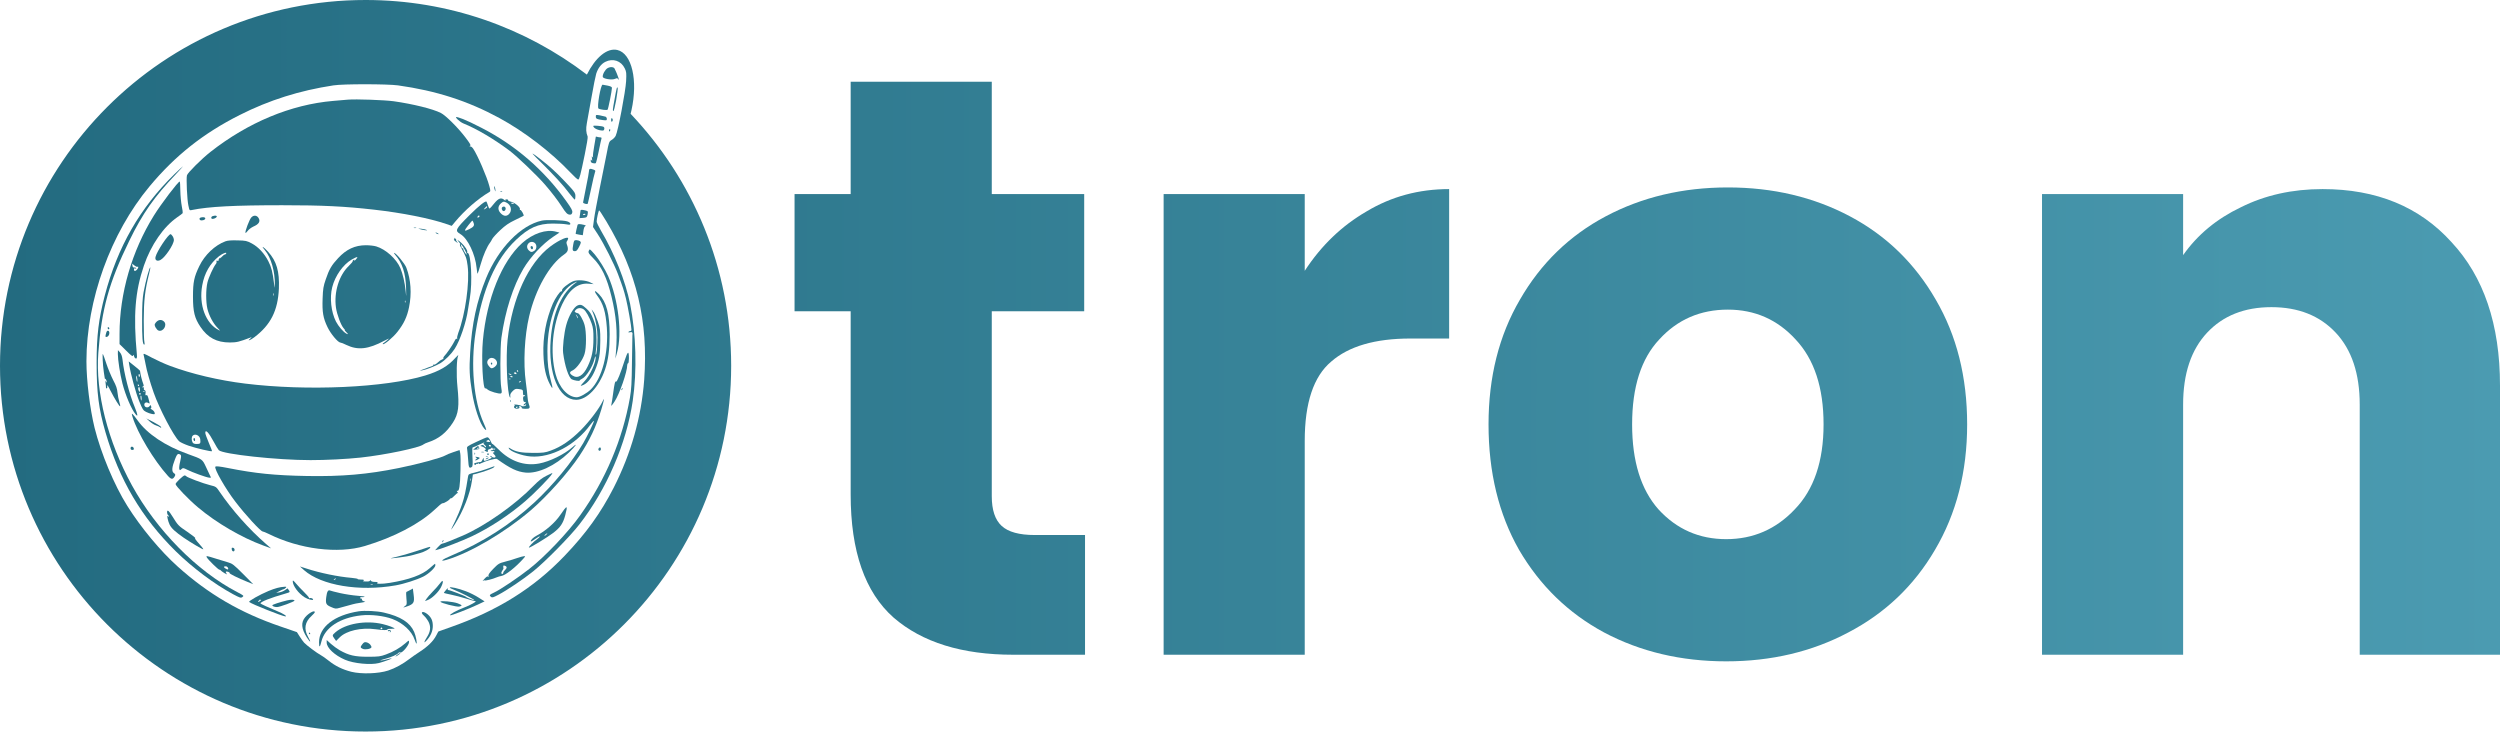 <svg width="2857" height="836" viewBox="0 0 2857 836" fill="none" xmlns="http://www.w3.org/2000/svg">
<path d="M1239.97 611.421V748.231H1157.92C1099.45 748.231 1053.87 734.078 1021.18 705.773C988.489 676.838 972.143 629.977 972.143 565.189V355.728H908.016V221.748H972.143V93.43H1133.4V221.748H1239.02V355.728H1133.4V567.076C1133.4 582.801 1137.17 594.123 1144.72 601.042C1152.26 607.961 1164.84 611.421 1182.44 611.421H1239.97Z" fill="url(#paint0_linear_31_6309)"/>
<path d="M1491.05 309.496C1509.91 280.561 1533.49 257.917 1561.78 241.562C1590.07 224.579 1621.5 216.087 1656.08 216.087V386.864H1611.76C1571.52 386.864 1541.35 395.67 1521.23 413.282C1501.11 430.266 1491.05 460.458 1491.05 503.86V748.231H1329.79V221.748H1491.05V309.496Z" fill="url(#paint1_linear_31_6309)"/>
<path d="M1972.69 755.779C1921.14 755.779 1874.62 744.771 1833.12 722.756C1792.26 700.741 1759.88 669.29 1735.99 628.404C1712.73 587.519 1701.1 539.714 1701.1 484.99C1701.1 430.895 1713.04 383.404 1736.93 342.519C1760.82 301.004 1793.52 269.239 1835.01 247.223C1876.5 225.208 1923.03 214.2 1974.58 214.2C2026.13 214.2 2072.66 225.208 2114.15 247.223C2155.64 269.239 2188.34 301.004 2212.23 342.519C2236.12 383.404 2248.06 430.895 2248.06 484.99C2248.06 539.085 2235.8 586.89 2211.28 628.404C2187.39 669.29 2154.39 700.741 2112.26 722.756C2070.77 744.771 2024.25 755.779 1972.69 755.779ZM1972.69 616.139C2003.5 616.139 2029.59 604.816 2050.97 582.172C2072.97 559.528 2083.97 527.133 2083.97 484.99C2083.97 442.846 2073.28 410.452 2051.91 387.807C2031.16 365.163 2005.39 353.841 1974.58 353.841C1943.14 353.841 1917.05 365.163 1896.31 387.807C1875.56 409.823 1865.19 442.217 1865.19 484.99C1865.19 527.133 1875.25 559.528 1895.36 582.172C1916.11 604.816 1941.89 616.139 1972.69 616.139Z" fill="url(#paint2_linear_31_6309)"/>
<path d="M2654.25 216.087C2715.86 216.087 2764.9 236.216 2801.36 276.472C2838.45 316.1 2857 370.824 2857 440.644V748.231H2696.68V462.345C2696.68 427.121 2687.57 399.759 2669.33 380.259C2651.1 360.76 2626.58 351.01 2595.78 351.01C2564.97 351.01 2540.45 360.76 2522.22 380.259C2503.99 399.759 2494.87 427.121 2494.87 462.345V748.231H2333.61V221.748H2494.87V291.569C2511.22 268.295 2533.22 250.054 2560.89 236.845C2588.55 223.006 2619.67 216.087 2654.25 216.087Z" fill="url(#paint3_linear_31_6309)"/>
<path d="M706.209 90.19C708.732 94.17 705.724 84.949 702.329 78.348C701.261 76.407 697.478 76.115 694.373 77.863C691.56 79.416 688.358 85.24 688.843 87.861C689.231 90.093 699.321 91.743 702.911 90.093C704.948 89.122 705.627 89.219 706.209 90.19Z" fill="url(#paint4_linear_31_6309)"/>
<path d="M699.321 100.479C699.321 99.314 697.963 98.635 694.47 97.859C691.754 97.276 689.134 96.791 688.649 96.791C686.418 96.791 681.955 122.805 683.992 124.067C686.03 125.329 693.597 126.202 694.373 125.329C695.149 124.455 699.321 103.488 699.321 100.479Z" fill="url(#paint5_linear_31_6309)"/>
<path d="M701.067 126.882C701.552 126.882 702.911 121.252 704.172 114.457C705.336 107.565 706.112 101.353 705.918 100.576C705.142 98.538 704.657 100.285 702.329 113.389C700 126.008 700 126.882 701.067 126.882Z" fill="url(#paint6_linear_31_6309)"/>
<path d="M503.829 129.114C494.71 124.455 471.813 118.825 449.984 115.719C439.215 114.263 406.617 113.098 397.594 113.875C396.506 113.962 394.381 114.147 391.738 114.377C388.493 114.659 384.466 115.01 380.616 115.331C332.398 119.504 283.501 139.889 240.425 173.668C230.335 181.628 214.327 197.547 213.648 200.362C212.677 203.953 213.842 228.608 215.297 234.918C216 238.378 216.279 239.747 217.052 240.14C217.559 240.397 218.278 240.234 219.469 239.965C238.484 236.082 268.172 234.529 322.405 234.529C368.392 234.529 393.81 235.791 427.185 239.577C459.298 243.168 491.508 249.575 510.038 255.981L516.248 258.117L520.128 253.457C530.897 240.45 546.517 226.861 559.033 219.581C560.682 218.61 560.682 218.222 559.227 212.689C556.51 202.206 545.741 177.26 540.793 169.98C539.629 168.232 538.174 167.165 537.301 167.359C536.039 167.747 536.039 167.65 537.204 166.776C538.368 166 537.301 164.155 531.673 156.778C523.33 145.81 509.165 131.735 503.829 129.114Z" fill="url(#paint7_linear_31_6309)"/>
<path d="M693.5 135.812C693.5 134.744 692.724 133.579 691.851 133.288C690.88 132.997 688.067 132.317 685.544 131.832C681.082 131.056 680.888 131.153 680.888 133.191C680.888 135.715 681.955 136.297 688.649 137.171C693.112 137.753 693.5 137.656 693.5 135.812Z" fill="url(#paint8_linear_31_6309)"/>
<path d="M550.301 146.101C542.345 141.927 532.838 137.462 529.248 136.103C525.658 134.744 522.263 133.676 521.681 133.676C519.352 133.676 525.464 139.403 529.539 141.053C544.771 147.169 564.563 158.914 582.317 172.212C591.049 178.813 613.848 200.653 622.677 210.845C630.244 219.581 637.229 228.705 641.692 235.597C646.834 243.654 648.387 245.207 651.394 245.304C652.946 245.304 653.625 244.527 654.014 242.78C654.402 240.645 653.043 238.121 647.125 229.87C621.609 194.149 589.302 166.194 550.301 146.101Z" fill="url(#paint9_linear_31_6309)"/>
<path d="M699.321 139.015C699.903 138.724 700.291 137.85 700.291 137.074C700.291 136.297 699.903 135.424 699.321 135.132C698.739 134.744 698.351 135.618 698.351 137.074C698.351 138.53 698.739 139.403 699.321 139.015Z" fill="url(#paint10_linear_31_6309)"/>
<path d="M688.94 149.207C690.686 149.207 691.366 145.907 689.716 144.936C688.164 143.965 677.977 143.092 677.977 143.965C678.074 146.489 683.798 149.207 688.94 149.207Z" fill="url(#paint11_linear_31_6309)"/>
<path d="M696.411 150.178C696.993 150.178 697.381 149.498 697.381 148.722C697.381 147.945 697.187 147.266 696.993 147.266C696.799 147.266 696.411 147.945 696.023 148.722C695.731 149.498 695.925 150.178 696.411 150.178Z" fill="url(#paint12_linear_31_6309)"/>
<path d="M687.388 158.234C687.679 157.458 687.194 156.973 685.933 156.973C684.865 156.973 683.313 156.681 682.44 156.39C681.567 156.099 680.888 156.002 680.888 156.196C680.888 156.37 680.575 158.177 680.116 160.828L680.113 160.848L680.112 160.851L680.107 160.883L680.103 160.902L680.1 160.922C679.795 162.683 679.427 164.807 679.044 167.068C677.977 172.794 677.395 178.23 677.686 179.104C678.074 180.56 677.977 180.56 677.007 179.298C676.134 178.133 676.037 178.521 676.522 181.239C677.007 183.763 676.91 184.248 676.134 183.181C675.26 182.016 675.067 182.113 675.067 183.763C675.067 185.219 675.843 186.093 677.589 186.481C679.044 186.869 680.5 186.772 680.888 186.384C681.276 185.996 682.828 179.783 684.283 172.6C685.739 165.417 687.097 159.011 687.388 158.234Z" fill="url(#paint13_linear_31_6309)"/>
<path d="M651.103 213.272C640.043 201.332 632.864 194.343 624.423 187.355C619.96 183.666 613.945 179.007 611.034 176.968C606.669 173.959 608.027 175.512 617.923 185.219C633.058 200.167 643.536 211.524 650.812 221.231C653.917 225.308 656.73 228.414 657.021 228.123C657.312 227.735 657.603 225.89 657.603 223.949C657.603 220.843 656.633 219.387 651.103 213.272Z" fill="url(#paint14_linear_31_6309)"/>
<path d="M147.869 274.909C162.81 244.139 176.49 224.628 201.035 199.003C205.692 194.052 209.379 189.975 209.185 189.975C208.894 189.975 204.334 194.246 198.998 199.391C159.899 237.635 134.287 282.286 119.734 337.809C112.749 364.503 110.42 383.237 110.42 414.783C110.42 448.854 112.749 467.006 120.51 493.893C136.421 548.542 161.84 591.543 200.744 629.885C220.148 648.91 244.596 667.256 266.231 679.001C274.09 683.175 275.254 683.563 276.903 682.398C279.033 680.849 278.845 680.748 271.038 676.602L270.985 676.574C224.902 652.599 178.818 605.812 150.78 554.658C123.129 504.182 108.965 448.272 112.36 403.232C116.144 352.952 124.488 322.861 147.869 274.909Z" fill="url(#paint15_linear_31_6309)"/>
<path d="M679.917 196.964C680.694 195.12 680.5 194.635 678.365 193.858C674.387 192.305 673.126 192.693 673.126 195.314C673.126 196.673 671.574 205.021 669.73 213.951C667.887 222.881 666.335 230.744 666.335 231.326C666.335 232.588 670.992 233.753 671.671 232.782C671.865 232.394 673.611 224.726 675.552 215.601C677.395 206.574 679.432 198.226 679.917 196.964Z" fill="url(#paint16_linear_31_6309)"/>
<path fill-rule="evenodd" clip-rule="evenodd" d="M207.729 235.597C206.953 231.617 206.177 223.658 206.08 217.931C206.08 212.107 205.692 207.448 205.401 207.448C203.558 207.448 184.348 232.685 175.907 246.275C150.683 286.752 136.615 335.382 136.615 381.586V393.234L143.988 400.515C149.809 406.339 151.459 407.6 152.138 406.436C152.914 405.174 153.108 405.174 153.108 406.533C153.108 407.406 153.69 408.668 154.466 409.251C156.116 410.61 156.892 409.154 156.407 404.98C152.235 360.62 154.369 333.15 164.459 303.544C172.512 279.86 187.065 258.893 202.781 248.119C205.789 246.08 208.506 244.042 208.797 243.557C208.991 243.168 208.603 239.577 207.729 235.597ZM151.36 303.642C151.554 305.195 152.233 305.874 153.3 305.68C154.174 305.583 155.144 305.874 155.532 306.457C155.823 307.039 155.532 307.136 154.659 306.845C153.689 306.457 153.106 306.748 153.106 307.621C153.106 309.951 154.174 310.242 156.114 308.592C157.957 307.039 158.733 303.933 157.084 304.904C156.599 305.195 155.047 304.515 153.592 303.35L150.972 301.312L151.36 303.642Z" fill="url(#paint17_linear_31_6309)"/>
<path d="M565.436 217.154C566.018 219.096 566.212 219.193 566.212 217.64C566.212 216.572 565.921 214.825 565.436 213.757C564.369 211.33 564.369 213.854 565.436 217.154Z" fill="url(#paint18_linear_31_6309)"/>
<path d="M572.033 218.804C572.712 219.096 573.585 218.999 573.876 218.707C574.264 218.416 573.682 218.125 572.615 218.222C571.548 218.222 571.257 218.513 572.033 218.804Z" fill="url(#paint19_linear_31_6309)"/>
<path d="M575.913 241.227C576.883 241.033 577.659 239.965 577.853 238.897C578.144 236.664 576.204 235.306 574.263 236.567C572.42 237.635 573.875 241.615 575.913 241.227Z" fill="url(#paint20_linear_31_6309)"/>
<path fill-rule="evenodd" clip-rule="evenodd" d="M577.66 228.996C578.048 229.676 577.466 229.482 576.399 228.511C572.809 225.405 569.802 226.376 564.854 232.394C562.428 235.5 560.003 238.121 559.615 238.315C559.13 238.509 558.256 236.956 557.674 234.918C556.995 232.879 556.316 230.938 556.025 230.55C555.152 228.899 547.682 234.821 536.718 245.692C520.225 262.194 519.546 263.65 526.143 267.532C534.584 272.483 543.219 290.634 544.674 306.262C545.062 310.145 545.547 313.057 545.838 312.766C546.129 312.474 547.779 307.33 549.525 301.312C552.241 291.702 556.607 281.801 560.003 277.336C560.682 276.56 561.749 274.618 562.525 273.065C563.301 271.609 567.376 267.047 571.645 263.067C577.563 257.534 581.347 254.913 588.623 251.419C593.765 248.992 598.131 246.857 598.325 246.663C599.198 245.886 595.512 239.383 594.541 239.965C594.056 240.256 593.862 239.965 594.153 239.189C594.929 237.053 588.72 231.714 584.16 230.55C581.832 230.064 580.28 229.191 580.571 228.705C580.862 228.22 580.183 227.832 579.018 227.832C577.66 227.832 577.175 228.22 577.66 228.996ZM571.644 243.071C568.539 239.382 569.024 235.208 572.905 232.005C575.331 230.064 575.622 230.064 578.629 231.423C584.062 234.044 585.615 240.741 581.637 244.721C578.629 247.73 575.039 247.051 571.644 243.071ZM583.869 232.103C583.869 232.297 584.742 232.685 585.809 232.977C586.876 233.268 587.555 233.074 587.167 232.588C586.682 231.715 583.869 231.326 583.869 232.103ZM552.854 239.369C552.773 239.268 553.234 238.735 554.182 237.637C556.219 235.404 556.705 235.112 556.705 236.568C556.705 237.054 555.735 238.024 554.57 238.607C553.487 239.172 552.93 239.463 552.854 239.369ZM545.739 247.633C545.351 248.604 545.642 248.895 546.613 248.507C547.292 248.216 547.971 247.633 547.971 247.148C547.971 245.789 546.322 246.177 545.739 247.633ZM536.233 261.903C530.024 265.009 529.927 264.038 535.457 257.049C537.591 254.331 539.628 252.099 539.822 252.099C540.113 252.099 540.696 253.264 541.181 254.623C542.442 257.729 541.375 259.282 536.233 261.903Z" fill="url(#paint21_linear_31_6309)"/>
<path fill-rule="evenodd" clip-rule="evenodd" d="M671.477 245.401C671.865 243.654 671.962 241.809 671.477 241.421C671.089 241.033 669.051 240.353 667.111 240.062C664.394 239.577 663.424 239.771 663.424 240.645C663.424 241.324 663.133 243.557 662.745 245.595L662.163 249.284L666.432 248.992C670.216 248.701 670.701 248.41 671.477 245.401ZM666.335 245.304C666.335 245.789 667.014 245.984 667.79 245.692C668.566 245.304 669.245 244.916 669.245 244.722C669.245 244.528 668.566 244.333 667.79 244.333C667.014 244.333 666.335 244.722 666.335 245.304Z" fill="url(#paint22_linear_31_6309)"/>
<path d="M242.947 250.157C245.178 250.157 248.283 248.216 247.701 247.148C247.119 246.274 245.955 246.177 243.141 246.954C241.007 247.536 240.813 250.157 242.947 250.157Z" fill="url(#paint23_linear_31_6309)"/>
<path d="M289.807 258.796C295.725 256.272 297.762 253.069 295.628 249.381C293.688 245.886 290.001 245.498 287.187 248.507C285.053 250.74 279.911 264.329 280.493 266.076C280.687 266.562 281.754 265.591 283.016 263.941C284.18 262.194 287.284 259.961 289.807 258.796Z" fill="url(#paint24_linear_31_6309)"/>
<path d="M228.588 251.322C229.947 252.681 234.603 251.419 234.603 249.672C234.603 248.701 233.633 248.216 231.79 248.216C228.588 248.216 227.036 249.769 228.588 251.322Z" fill="url(#paint25_linear_31_6309)"/>
<path d="M651.782 255.69C651.782 254.719 650.327 253.652 648.192 252.972C643.536 251.516 624.423 250.934 619.281 252.099C595.026 257.34 569.511 283.742 555.54 317.813C544.771 344.215 539.241 370.035 537.301 403.038C536.136 422.161 536.524 430.023 539.338 447.689C542.151 465.647 548.264 483.895 553.406 489.816C556.51 493.214 556.316 491.467 552.921 483.895C541.278 458.27 537.592 417.21 543.607 379.257C551.271 330.626 566.503 295.973 589.787 274.036C604.437 260.155 614.915 255.496 631.893 255.496C637.812 255.496 644.603 255.884 647.222 256.369C651.103 257.049 651.782 256.952 651.782 255.69Z" fill="url(#paint26_linear_31_6309)"/>
<path d="M668.566 258.602C669.148 258.408 669.536 257.923 669.245 257.631C668.954 257.34 666.82 256.758 664.589 256.369C661.581 255.884 660.417 256.078 660.029 257.049C659.35 259.087 657.7 267.047 657.894 267.338C658.088 267.435 659.932 267.823 662.066 268.212L666.044 268.794L666.723 263.941C667.014 261.223 667.887 258.893 668.566 258.602Z" fill="url(#paint27_linear_31_6309)"/>
<path d="M473.074 260.543C473.657 260.738 474.821 260.738 475.5 260.543C476.082 260.252 475.597 260.058 474.239 260.058C472.88 260.058 472.395 260.252 473.074 260.543Z" fill="url(#paint28_linear_31_6309)"/>
<path d="M479.09 261.611C482.873 262.873 489.47 263.747 487.821 262.873C487.045 262.388 484.232 261.708 481.515 261.417C478.41 261.029 477.537 261.126 479.09 261.611Z" fill="url(#paint29_linear_31_6309)"/>
<path d="M606.377 282.868C606.862 285.295 609.094 285.586 609.094 283.257C609.094 282.092 608.511 281.218 607.541 281.218C606.668 281.218 606.183 281.898 606.377 282.868Z" fill="url(#paint30_linear_31_6309)"/>
<path d="M562.526 415.754C562.526 416.531 562.041 416.919 561.556 416.628C560.974 416.239 560.78 415.56 561.071 415.075C561.944 413.716 562.526 414.007 562.526 415.754Z" fill="url(#paint31_linear_31_6309)"/>
<path fill-rule="evenodd" clip-rule="evenodd" d="M639.364 265.785L635.58 264.814C624.326 261.611 608.997 266.756 596.676 277.821C573.391 298.788 556.219 341.4 551.853 388.963C549.913 409.445 551.853 445.651 554.667 443.807C555.152 443.612 556.316 444.195 557.383 445.263C559.712 447.301 570.287 450.407 572.421 449.631C573.585 449.145 573.682 448.078 572.906 443.515C571.354 435.362 571.548 397.02 573.003 386.051C577.272 355.378 586.392 326.938 598.228 306.942C606.086 293.74 620.154 278.598 632.281 270.541L639.364 265.785ZM604.243 286.072C601.914 283.742 601.72 280.539 603.952 278.112C605.892 275.977 609.385 275.88 611.422 277.918C613.75 280.151 613.362 284.713 610.84 286.46C607.929 288.498 606.571 288.401 604.243 286.072ZM558.549 410.415C556.123 412.842 556.22 415.463 559.034 418.763C561.071 421.19 561.556 421.287 563.885 420.219C565.243 419.637 566.892 417.987 567.571 416.725C569.9 411.58 562.526 406.436 558.549 410.415Z" fill="url(#paint32_linear_31_6309)"/>
<path d="M500.919 267.629C501.501 267.629 501.21 267.144 500.434 266.659C499.657 266.173 498.59 265.688 498.008 265.688C497.523 265.688 497.717 266.173 498.493 266.659C499.269 267.144 500.434 267.629 500.919 267.629Z" fill="url(#paint33_linear_31_6309)"/>
<path d="M198.707 274.23C198.707 272.968 198.028 270.93 197.154 269.765C196.378 268.6 195.408 267.629 194.923 267.629C192.304 267.629 179.303 287.043 177.751 293.546C176.781 297.332 179.497 299.079 183.281 297.138C188.617 294.42 198.707 279.374 198.707 274.23Z" fill="url(#paint34_linear_31_6309)"/>
<path d="M522.457 276.657C521.584 275.589 521.002 274.521 521.293 274.23C521.584 273.939 521.098 273.162 520.128 272.386C519.255 271.609 518.77 271.512 519.158 272.191C519.546 272.774 519.352 273.453 518.77 273.647C518.285 273.842 519.255 275.006 521.001 276.268C523.524 278.113 523.815 278.21 522.457 276.657Z" fill="url(#paint35_linear_31_6309)"/>
<path fill-rule="evenodd" clip-rule="evenodd" d="M647.707 275.977C648.192 275.395 648.872 274.133 649.163 273.162C650.618 269.085 639.461 273.745 628.886 281.704C603.758 300.632 585.325 340.915 580.086 388.187C577.854 408.28 579.6 450.99 582.899 454.29C583.287 454.775 583.384 453.999 583.19 452.64C582.802 450.795 583.481 449.436 585.713 447.107C588.429 444.389 589.302 444.098 592.698 444.583C597.549 445.263 597.743 445.457 597.646 449.145C597.646 450.795 597.937 451.863 598.422 451.572C598.907 451.281 599.586 451.572 599.974 452.154C600.362 452.834 600.265 453.028 599.683 452.737C599.101 452.348 598.325 452.737 598.034 453.61C597.258 455.552 598.325 460.017 599.392 459.337C599.877 459.046 600.459 459.24 600.75 459.726C601.042 460.211 600.654 460.793 599.877 461.182C599.101 461.473 598.422 462.249 598.422 462.832C598.422 463.608 598.81 463.608 599.877 462.735C600.75 461.958 601.333 461.958 601.333 462.541C601.333 463.997 597.549 464.967 596.191 463.9C595.512 463.414 593.086 462.735 590.661 462.444C588.235 462.249 586.877 462.152 587.556 462.444C588.526 462.832 588.526 463.22 587.75 464.191C586.198 466.132 589.787 467.879 592.795 466.715C594.056 466.132 594.444 465.744 593.765 465.744C593.086 465.647 592.698 465.258 593.086 464.676C593.862 463.414 596.676 464.676 596.191 466.035C595.9 466.715 597.452 467.103 600.459 467.2C605.698 467.297 606.184 466.423 604.146 461.085C603.564 459.629 602.982 455.94 602.788 453.028C602.594 450.116 601.721 442.836 600.944 437.012C597.84 414.978 599.392 383.819 604.728 361.396C612.102 330.238 627.916 302.379 644.797 290.731C649.163 287.722 649.939 285.101 647.901 279.666C647.319 278.21 647.222 276.657 647.707 275.977ZM591.729 424.878C591.147 424.878 590.661 424.393 590.661 423.908C590.661 423.325 590.855 422.937 591.049 422.937C591.341 422.937 591.826 423.325 592.117 423.908C592.408 424.393 592.214 424.878 591.729 424.878ZM587.846 425.752C586.876 426.334 586.973 426.723 588.332 427.208C590.272 427.985 590.757 427.596 589.884 426.14C589.496 425.461 588.623 425.267 587.846 425.752ZM584.355 428.761C583.87 428.761 582.706 428.276 581.929 427.79C581.153 427.305 580.959 426.82 581.444 426.82C582.026 426.82 583.094 427.305 583.87 427.79C584.646 428.276 584.937 428.761 584.355 428.761ZM582.9 430.12C582.9 430.314 583.579 430.702 584.355 431.09C585.132 431.381 585.811 431.187 585.811 430.702C585.811 430.12 585.132 429.731 584.355 429.731C583.579 429.731 582.9 429.925 582.9 430.12ZM583.577 433.226C583.286 433.517 582.413 433.614 581.733 433.323C580.957 433.032 581.248 432.741 582.315 432.741C583.383 432.644 583.965 432.935 583.577 433.226ZM593.086 436.527C592.795 437.109 593.183 437.207 593.959 436.915C595.705 436.236 595.996 435.556 594.638 435.556C594.056 435.556 593.377 435.945 593.086 436.527ZM590.66 466.133C590.175 466.424 589.69 466.23 589.69 465.745C589.69 465.162 590.175 464.677 590.66 464.677C591.243 464.677 591.631 464.871 591.631 465.065C591.631 465.356 591.243 465.842 590.66 466.133Z" fill="url(#paint36_linear_31_6309)"/>
<path fill-rule="evenodd" clip-rule="evenodd" d="M306.688 298.594C302.128 289.664 295.337 282.286 287.77 278.21C282.045 275.201 280.978 274.909 271.47 274.715C264.485 274.521 260.119 274.812 257.597 275.783C245.567 280.248 233.924 291.314 227.812 304.03C221.797 316.454 220.536 322.278 220.536 338.974C220.536 356.252 222.379 363.629 229.073 373.53C237.417 385.954 247.604 391.39 262.739 391.39C270.694 391.293 272.829 390.808 286.508 385.663C288.061 385.081 287.964 385.275 286.023 386.925C281.851 390.322 285.635 389.158 290.583 385.469C309.308 371.297 317.554 355.087 318.718 329.752C319.494 310.145 316.099 298.497 306.397 287.722C300.77 281.51 297.665 280.054 302.807 286.072C309.696 294.129 314.45 310.727 314.061 325.384C313.964 330.044 313.867 329.947 313.091 323.443C311.539 310.824 310.181 305.486 306.688 298.594ZM250.321 292.77C240.037 300.923 233.634 312.086 231.111 326.064C227.036 348.389 234.992 369.744 250.127 377.315C251.97 378.189 251.582 377.606 248.671 374.694C243.724 369.841 238.97 360.911 237.029 352.951C235.186 344.992 235.186 331.014 237.029 322.958C238.388 317.134 243.918 305.097 246.731 301.603C247.41 300.826 247.701 299.564 247.41 298.788C247.119 297.817 247.41 297.623 248.574 298.011C249.448 298.4 250.03 298.302 249.739 297.817C249.448 297.429 249.933 296.167 250.709 295.196C251.582 294.226 251.97 294.031 251.582 294.808C251.194 295.585 252.067 295.099 253.425 293.546C254.784 292.09 256.239 290.925 256.821 290.925C257.306 290.925 258.082 290.44 258.373 289.955C259.829 287.528 254.687 289.372 250.321 292.77ZM312.898 337.713C312.607 338.392 312.413 337.907 312.413 336.548C312.413 335.189 312.607 334.704 312.898 335.286C313.092 335.965 313.092 337.13 312.898 337.713Z" fill="url(#paint37_linear_31_6309)"/>
<path fill-rule="evenodd" clip-rule="evenodd" d="M533.905 288.013C534.778 286.654 531.285 281.316 527.211 277.53C523.136 273.842 521.39 273.356 524.688 276.851C525.949 278.21 526.434 279.277 525.852 279.277C525.173 279.277 525.561 280.733 526.823 282.869C532.547 292.964 533.226 294.905 534.39 303.641C536.912 322.472 531.771 359.358 523.718 380.422C522.748 383.042 522.166 385.954 522.457 386.828C522.748 387.993 522.651 388.09 522.069 387.313C521.487 386.44 520.516 387.41 519.061 390.517C517.024 394.69 510.329 404.397 507.516 407.212C506.837 407.989 506.449 408.862 506.74 409.348C507.031 409.833 506.255 410.512 505.09 410.901C503.926 411.289 501.695 412.842 500.143 414.395C498.493 415.948 496.65 417.016 495.874 416.725C495.098 416.434 494.807 416.628 495.098 417.113C495.389 417.598 494.418 418.278 492.963 418.666C491.508 419.054 489.859 419.637 489.276 419.928C488.791 420.219 486.172 421.287 483.455 422.161C478.798 423.714 478.798 423.811 482.485 423.228C486.851 422.549 497.911 418.181 503.247 415.075C508.486 411.871 515.665 404.688 519.546 398.767C525.755 389.158 532.838 368.094 534.875 353.534C535.263 350.816 536.136 345.186 536.912 340.915C540.114 322.861 538.368 288.984 534.293 288.984C533.711 288.984 533.614 288.499 533.905 288.013ZM526.92 280.636C527.308 281.607 527.599 282.772 527.599 283.257C527.599 283.839 528.084 283.936 528.569 283.645C529.151 283.354 529.539 283.839 529.539 284.81C529.539 286.363 533.323 292.284 533.42 290.731C533.42 289.469 528.472 280.345 527.405 279.666C526.629 279.18 526.532 279.568 526.92 280.636Z" fill="url(#paint38_linear_31_6309)"/>
<path d="M661.872 281.898C664.2 277.239 664.2 276.754 662.745 275.589C661.872 275.006 659.932 274.424 658.573 274.424C656.245 274.424 655.857 274.909 655.081 279.569C653.917 285.878 654.208 287.043 657.118 287.043C658.767 287.043 659.835 285.878 661.872 281.898Z" fill="url(#paint39_linear_31_6309)"/>
<path fill-rule="evenodd" clip-rule="evenodd" d="M457.551 306.456C452.992 295.779 440.864 284.907 429.998 281.607C427.476 280.83 422.14 280.248 418.065 280.248C405.55 280.345 395.848 284.81 386.34 295.099C378.967 302.962 376.056 307.912 372.272 319.269C369.556 327.035 369.071 330.044 368.683 341.109C368.101 356.834 369.265 363.435 374.31 373.918C377.996 381.586 386.146 391.293 388.96 391.487C389.736 391.487 392.84 392.652 395.848 394.205C409.042 400.515 420.879 399.156 439.312 389.352C444.745 386.44 445.23 386.343 442.999 388.381C441.446 389.74 439.506 391.196 438.633 391.778C437.663 392.264 437.178 392.943 437.469 393.234C438.633 394.496 449.208 385.663 454.253 379.16C461.529 369.938 465.216 362.076 467.447 351.107C470.649 335.674 469.582 319.657 464.44 306.068C462.791 301.409 452.507 288.984 450.372 288.984C449.984 288.984 450.566 289.955 451.536 291.12C459.686 300.341 463.567 312.086 464.052 328.782C464.343 340.139 464.343 340.333 463.567 332.664C462.694 323.249 460.268 312.863 457.551 306.456ZM379.647 328.296C382.945 315.192 392.065 302.379 401.864 296.652C408.655 292.769 410.208 292.963 406.23 297.04C405.066 298.205 404.483 298.593 404.872 297.817C405.357 296.943 405.163 296.652 404.289 296.943C403.513 297.234 403.028 297.914 403.125 298.399C403.222 298.982 401.185 301.408 398.565 303.932C387.408 314.706 381.49 333.829 383.916 351.398C384.983 359.357 389.737 371.976 392.841 375.276C393.909 376.441 394.491 377.315 394.103 377.315C393.714 377.315 394.297 378.189 395.461 379.256C398.08 381.683 398.177 382.556 395.849 381.295C392.356 379.45 386.729 372.85 383.916 367.414C378.386 356.445 376.639 340.332 379.647 328.296ZM462.693 344.895C462.693 345.963 462.984 346.254 463.275 345.478C463.566 344.798 463.469 343.925 463.178 343.634C462.887 343.245 462.596 343.828 462.693 344.895Z" fill="url(#paint40_linear_31_6309)"/>
<path d="M694.955 315.483C691.366 307.524 685.059 297.235 679.82 290.926C677.201 287.722 674.581 285.101 674.096 285.101C673.611 285.101 672.932 285.975 672.641 287.14C672.156 288.693 673.126 290.343 677.492 294.614C687.388 304.418 693.5 317.037 698.836 338.974C704.269 361.299 705.724 379.063 703.978 401.097L703.299 409.833L705.142 403.038C711.254 381.489 706.694 342.177 694.955 315.483Z" fill="url(#paint41_linear_31_6309)"/>
<path d="M164.265 366.153C164.362 343.051 165.623 331.694 170.474 312.474C171.445 308.689 172.027 305.486 171.833 305.486C170.668 305.486 166.594 320.628 164.071 334.023C162.907 340.527 162.422 348.681 162.422 364.697C162.325 386.246 162.907 393.817 164.847 393.817C165.332 393.817 165.429 392.749 165.041 391.099C164.556 389.643 164.265 378.383 164.265 366.153Z" fill="url(#paint42_linear_31_6309)"/>
<path d="M678.462 324.705L674.581 322.764C669.536 320.143 659.252 319.463 654.79 321.502C649.26 324.025 641.983 329.849 642.274 331.597C642.468 332.47 641.983 333.053 641.401 332.956C640.043 332.664 634.319 341.109 631.796 346.933C624.035 365.085 620.251 385.178 621.027 404.98C621.609 420.316 623.647 430.023 628.401 439.147C631.796 445.748 632.184 444.486 629.565 435.07C626.654 424.393 625.587 415.366 625.587 401.388C625.587 364.211 638.394 331.888 656.633 323.055C659.738 321.599 660.32 321.502 658.573 322.667C641.886 334.509 631.796 356.931 629.371 387.605C626.169 427.305 638.588 456.814 658.476 456.911C670.798 456.911 684.574 442.448 691.463 422.161C695.149 411.289 696.702 399.35 696.702 382.169C696.702 358.97 693.112 345.283 684.574 336.256C679.626 331.111 678.171 331.791 682.246 337.421C689.425 347.127 692.142 356.252 693.5 374.403C695.537 403.621 688.067 432.45 675.067 445.166C670.701 449.436 662.551 453.999 659.156 453.999C649.066 453.999 638.879 442.933 634.901 427.402C628.401 402.65 631.505 370.909 642.468 347.71C650.327 331.014 660.514 323.152 672.641 324.22L678.462 324.705Z" fill="url(#paint43_linear_31_6309)"/>
<path fill-rule="evenodd" clip-rule="evenodd" d="M678.074 364.988C675.552 358.484 673.999 356.155 670.022 352.563C665.171 348.195 663.618 347.613 660.029 349.069C655.76 350.913 649.842 361.105 647.028 371.686C644.603 380.616 642.759 397.311 643.536 403.329C645.476 418.278 649.842 431.576 653.529 433.517C656.148 434.876 662.454 435.847 662.454 434.876C662.454 434.488 663.618 433.517 665.171 432.838C670.022 430.605 677.88 417.987 679.432 409.833C679.917 407.6 680.402 406.727 680.597 407.6C681.858 412.745 674.29 429.344 667.499 436.235C665.171 438.662 663.424 440.797 663.618 440.895C663.812 441.089 665.365 440.603 667.111 439.73C671.768 437.497 676.522 431.382 679.917 423.325C684.768 411.677 686.03 404.494 686.03 389.449C686.03 376.83 685.836 375.277 683.119 367.318C681.47 362.561 679.238 357.514 678.074 356.155L676.037 353.534L678.171 358.873C680.985 366.153 682.731 376.248 682.828 385.663C682.828 395.079 681.858 405.465 680.888 405.465C680.5 405.465 680.597 402.941 681.082 399.835C681.567 396.826 681.858 389.449 681.567 383.625C681.276 374.5 680.694 371.783 678.074 364.988ZM657.605 356.931C656.44 356.252 656.44 355.766 657.993 354.116C660.127 351.689 664.105 351.495 667.015 353.534C669.635 355.378 673.71 362.561 676.232 370.035C677.784 374.597 678.269 378.189 678.172 387.022C678.172 400.223 676.426 408.765 671.575 418.763C666.53 429.343 660.224 433.129 654.209 429.149C650.522 426.723 650.522 425.072 654.403 423.325C658.963 421.093 665.851 411.58 667.985 404.591C670.217 397.699 670.217 379.257 668.083 371.491C666.433 365.473 662.067 357.902 660.224 357.902C659.642 357.902 658.381 357.514 657.605 356.931ZM658.669 360.814C660.028 363.823 660.513 364.308 660.513 363.143C660.513 362.561 659.833 361.299 658.96 360.231C658.306 359.39 657.967 358.954 657.911 358.988C657.85 359.025 658.116 359.606 658.669 360.814Z" fill="url(#paint44_linear_31_6309)"/>
<path d="M181.243 377.801C186.676 379.548 191.527 371.103 187.259 367.318C183.96 364.308 179.691 365.473 176.975 370.23C176.004 371.88 178.915 377.024 181.243 377.801Z" fill="url(#paint45_linear_31_6309)"/>
<path d="M124.003 376.345C124.585 376.345 124.973 375.956 124.973 375.471C124.973 374.889 124.585 374.209 124.003 373.918C123.518 373.627 123.032 374.015 123.032 374.792C123.032 375.665 123.518 376.345 124.003 376.345Z" fill="url(#paint46_linear_31_6309)"/>
<path d="M121.48 385.081C123.324 385.081 124.973 382.945 124.973 380.616C124.973 377.413 122.353 376.927 121.48 380.033C120.219 384.498 120.219 385.081 121.48 385.081Z" fill="url(#paint47_linear_31_6309)"/>
<path d="M154.078 465.55C147.675 450.116 141.757 427.014 140.011 410.998C139.526 407.115 138.652 404.591 137.1 402.747L134.772 400.126L134.675 404.494C134.675 411.192 137.197 427.499 139.914 438.177C143.406 451.766 150.198 467.685 154.951 473.412C157.862 477.004 157.571 474.092 154.078 465.55Z" fill="url(#paint48_linear_31_6309)"/>
<path d="M717.755 415.172C718.337 415.172 718.725 412.648 718.725 409.542C718.725 400.417 717.463 401 713.971 411.58C709.217 426.334 705.142 436.624 704.172 436.041C702.911 435.265 702.232 438.08 700.679 449.631C699.903 455.455 699.03 461.085 698.739 461.958C697.866 464.967 699.03 463.9 702.523 458.561C707.956 450.31 716.784 424.878 716.784 417.404C716.784 416.239 717.269 415.172 717.755 415.172Z" fill="url(#paint49_linear_31_6309)"/>
<path d="M221.991 503.988C222.573 504.28 222.962 503.697 222.962 502.629C222.962 501.465 222.573 500.591 221.991 500.591C221.506 500.591 221.021 501.173 221.021 501.95C221.021 502.726 221.506 503.697 221.991 503.988Z" fill="url(#paint50_linear_31_6309)"/>
<path fill-rule="evenodd" clip-rule="evenodd" d="M280.202 438.371C250.126 434.682 218.789 427.305 194.244 418.084C188.423 415.948 179.109 411.677 173.579 408.765C164.362 403.815 163.586 403.524 164.168 405.659C164.471 406.568 165.069 409.602 165.731 412.966L165.732 412.97L165.739 413.004C165.924 413.941 166.113 414.903 166.303 415.851C167.661 423.617 171.445 436.818 175.616 448.66C182.214 467.394 198.416 498.261 204.722 504.28C205.983 505.444 211.028 507.774 215.782 509.424C224.125 512.239 241.492 516.316 242.268 515.636C242.462 515.442 240.813 511.074 238.581 505.93C236.447 500.882 234.603 495.835 234.603 494.767C234.603 490.011 238.581 494.282 244.305 504.959C246.537 509.23 249.156 513.501 250.029 514.472C254.395 519.034 316.584 525.828 354.906 525.828C372.369 525.828 395.848 524.664 412.147 522.916C440.476 519.81 479.478 511.657 483.94 507.871C484.717 507.192 487.142 506.124 489.276 505.444C501.307 501.562 510.135 494.573 517.703 482.731C524.009 472.83 525.076 464.191 522.748 441.768C521.39 428.47 521.778 410.027 523.621 406.436C524.3 405.077 522.845 406.242 520.322 409.056C512.076 418.375 502.083 424.199 485.881 429.149C439.991 443.03 351.122 447.107 280.202 438.371ZM220.051 505.541C218.693 503.018 218.79 499.329 220.245 497.873C223.059 495.058 228.492 497.776 228.88 502.144C229.365 506.803 228.88 507.386 224.902 507.386C222.088 507.386 220.827 506.9 220.051 505.541Z" fill="url(#paint51_linear_31_6309)"/>
<path d="M129.436 434.585C127.107 430.023 123.518 421.481 121.577 415.657C119.637 409.736 117.89 404.785 117.599 404.591C116.823 403.718 117.405 416.919 118.667 425.364C119.346 430.12 119.928 433.615 120.025 433.129C120.219 431.673 122.062 434.876 121.965 436.527C121.965 437.497 121.674 437.4 120.995 436.041C120.316 434.488 120.219 434.876 120.607 437.4C120.898 439.147 121.092 441.477 121.092 442.545C121.092 443.515 121.577 444.098 122.062 443.807C122.644 443.515 122.838 442.059 122.547 440.603C122.159 439.147 123.906 441.671 126.137 446.233C131.279 456.231 136.712 464.967 137.294 464.288C137.585 463.997 137.1 461.764 136.324 459.143C135.548 456.619 134.578 451.863 134.287 448.66C133.898 444.292 132.734 440.7 129.436 434.585Z" fill="url(#paint52_linear_31_6309)"/>
<path fill-rule="evenodd" clip-rule="evenodd" d="M163.877 439.147C162.228 434.973 160.482 427.888 159.996 423.714C159.899 423.422 156.989 420.802 153.496 418.084L147.093 413.036L147.772 417.307C149.421 427.888 155.145 448.757 159.026 458.367C162.81 467.782 163.683 469.141 166.885 470.694C168.825 471.762 171.93 472.83 173.773 473.121C176.975 473.606 177.169 473.509 176.684 471.568C176.393 470.403 175.034 468.85 173.579 468.073C172.221 467.297 171.542 466.715 172.221 466.617C172.803 466.617 173.094 465.744 172.803 464.579C172.221 462.638 172.124 462.541 170.959 464.094C169.213 466.52 165.332 465.744 164.944 462.929C164.556 460.308 167.176 459.046 169.601 460.599C171.154 461.57 171.251 461.376 170.474 458.561C168.922 452.154 168.437 451.184 167.176 451.669C166.206 452.057 166.012 451.475 166.303 449.339C166.594 447.398 166.303 446.33 165.332 445.942C164.362 445.554 164.071 444.68 164.459 443.71C164.847 442.545 164.75 442.253 163.974 442.739C163.295 443.127 162.81 442.933 162.81 442.448C162.81 441.865 163.198 441.38 163.78 441.38C164.362 441.38 164.362 440.506 163.877 439.147ZM158.348 428.858C158.348 429.829 158.736 430.702 159.124 430.702C159.512 430.702 159.9 430.12 159.9 429.343C159.9 428.567 159.512 427.693 159.124 427.402C158.736 427.208 158.348 427.79 158.348 428.858ZM156.988 434.003C156.988 437.788 156.405 436.915 155.726 432.158C155.338 429.537 155.435 428.761 156.017 429.732C156.502 430.508 156.988 432.449 156.988 434.003ZM157.474 440.409C157.765 440.895 158.25 441.38 158.541 441.38C158.735 441.38 158.929 440.895 158.929 440.409C158.929 439.827 158.444 439.439 157.862 439.439C157.377 439.439 157.182 439.827 157.474 440.409ZM158.93 447.204C158.445 446.427 157.96 444.971 157.96 444.001C157.96 443.127 158.445 442.351 158.93 442.351C159.512 442.351 159.901 443.807 159.901 445.457C159.901 447.883 159.609 448.272 158.93 447.204ZM163.586 447.883C164.265 448.174 165.139 448.077 165.43 447.786C165.818 447.495 165.236 447.204 164.168 447.301C163.101 447.301 162.81 447.592 163.586 447.883ZM159.899 451.086C159.414 451.086 158.929 450.6 158.929 450.115C158.929 449.533 159.414 449.144 159.899 449.144C160.481 449.144 160.869 449.533 160.869 450.115C160.869 450.6 160.481 451.086 159.899 451.086ZM160.673 454.969C160.867 456.522 161.255 457.881 161.449 457.881C161.643 457.881 161.838 456.522 161.838 454.969C161.838 453.319 161.449 452.057 161.061 452.057C160.576 452.057 160.382 453.319 160.673 454.969Z" fill="url(#paint53_linear_31_6309)"/>
<path d="M710.284 445.845C710.478 446.136 710.963 445.651 711.254 444.777C711.933 443.127 711.351 442.836 710.478 444.389C710.09 444.971 709.993 445.554 710.284 445.845Z" fill="url(#paint54_linear_31_6309)"/>
<path d="M662.163 520.975C673.805 503.406 681.179 487.875 687.194 467.976C690.492 457.008 691.171 453.222 688.746 458.464C685.156 466.326 673.611 481.663 663.909 491.37C652.073 503.212 641.207 510.686 629.274 514.957C622.968 517.287 620.833 517.578 609.094 517.578C595.706 517.578 588.914 516.219 583.093 512.433C581.347 511.268 581.056 511.268 581.444 512.336C582.802 515.831 596.191 520.878 606.378 521.655C629.759 523.499 657.603 508.745 674.387 485.74C676.619 482.731 678.559 480.595 678.753 481.08C679.044 482.051 671.186 498.456 666.626 506.221C654.208 527.479 631.893 554.658 610.646 574.265C583.287 599.6 551.174 620.081 515.568 635.029C504.799 639.494 501.792 642.309 510.329 639.786C537.398 631.826 577.175 608.336 606.669 583.098C625.393 566.985 649.551 539.903 662.163 520.975Z" fill="url(#paint55_linear_31_6309)"/>
<path d="M582.996 458.464C582.996 459.531 583.287 459.823 583.578 459.046C583.869 458.367 583.772 457.493 583.481 457.202C583.19 456.814 582.899 457.396 582.996 458.464Z" fill="url(#paint56_linear_31_6309)"/>
<path d="M215.103 519.034C188.811 509.618 168.34 495.932 157.377 480.595C155.048 477.295 152.429 474.092 151.653 473.412C150.392 472.344 150.392 472.733 151.459 476.421C156.989 494.67 175.907 526.217 191.915 543.883C195.796 548.154 197.542 548.154 199.774 544.174C200.647 542.524 200.453 541.845 198.707 540.68C195.99 538.835 196.378 533.982 199.968 524.858C201.908 519.907 202.781 518.646 204.237 518.84C207.341 519.422 207.535 520.49 205.886 527.479C204.916 531.264 204.528 535.05 204.916 536.021C205.498 537.671 205.595 537.671 207.341 536.118C209.088 534.565 209.476 534.565 213.939 536.797C220.051 539.903 235.38 545.436 238.775 545.824C241.395 546.213 241.395 546.116 240.036 543.495C239.839 543.071 239.51 542.384 239.097 541.523C238.091 539.424 236.589 536.29 235.283 533.4C231.305 524.858 231.208 524.761 215.103 519.034Z" fill="url(#paint57_linear_31_6309)"/>
<path d="M183.087 488.361C184.154 489.234 184.348 489.137 184.057 487.972C183.766 487.196 179.885 484.672 175.325 482.342L167.176 478.168L170.959 481.566C172.997 483.41 176.295 485.546 178.236 486.128C180.176 486.71 182.311 487.778 183.087 488.361Z" fill="url(#paint58_linear_31_6309)"/>
<path fill-rule="evenodd" clip-rule="evenodd" d="M562.525 507.192C562.428 507.58 561.555 506.027 560.488 503.697C559.324 501.173 557.965 499.62 556.898 499.717C556.025 499.717 550.301 502.144 544.286 505.056C533.614 510.104 533.323 510.395 533.808 512.919C534.099 514.472 534.584 519.907 534.972 525.052C535.554 534.565 536.136 535.632 539.144 533.691C540.211 533.011 540.405 530.779 539.92 522.043C539.532 514.763 539.629 511.268 540.308 511.268C540.89 511.268 544.48 509.715 548.264 507.871C552.144 506.027 554.473 505.056 553.6 505.638C552.144 506.706 552.144 506.9 553.988 508.551C555.152 509.521 555.734 510.589 555.346 510.977C555.055 511.365 554.182 510.783 553.406 509.812C552.532 508.551 551.562 508.259 550.301 508.842C549.427 509.23 548.991 509.424 549.003 509.582C549.016 509.74 549.477 509.861 550.398 510.104C551.465 510.298 553.115 511.171 554.085 512.045C555.637 513.404 555.637 513.695 554.376 514.18C553.309 514.569 553.503 514.957 555.346 515.831C557.383 516.801 557.674 516.704 557.48 515.345C557.286 514.375 557.965 513.598 559.13 513.404C560.197 513.113 561.361 512.53 561.749 511.851C562.331 511.074 562.525 511.074 562.525 511.948C562.525 512.53 563.398 512.919 564.466 512.724C565.63 512.53 566.212 512.724 565.921 513.307C565.533 513.792 564.951 513.986 564.466 513.695C563.981 513.404 563.398 513.598 563.01 514.18C562.622 514.763 561.943 514.86 561.361 514.569C560.682 514.18 560.585 514.375 560.973 514.957C561.361 515.539 562.234 515.831 562.913 515.539C563.69 515.248 564.563 515.442 564.951 516.025C565.242 516.607 564.854 517.092 564.078 517.092C562.816 517.092 562.913 517.481 564.466 519.034C566.891 521.46 566.891 522.916 564.563 522.916C563.495 522.916 562.331 522.431 562.04 521.946C561.749 521.363 560.876 520.975 560.294 520.975C559.615 520.975 559.906 521.46 560.973 522.043C562.525 523.014 562.331 523.305 558.645 524.955C553.406 527.284 552.823 527.284 552.726 524.567C552.629 522.625 552.532 522.625 551.562 525.052C550.98 526.605 550.01 527.77 549.525 527.867C543.607 528.352 539.92 530.002 542.54 530.973C543.413 531.361 544.092 531.167 544.092 530.585C544.092 530.002 544.48 529.808 544.965 530.099C545.45 530.488 546.129 530.099 546.323 529.517C546.711 528.546 546.905 528.546 546.905 529.517C547.002 530.488 547.584 530.488 549.719 529.42C555.152 526.702 566.6 523.596 567.861 524.47C583.287 535.535 590.952 539.127 600.75 540.097C614.915 541.359 634.319 532.332 650.133 517.19C657.991 509.715 660.999 505.056 654.208 511.074C644.797 519.325 628.207 527.479 616.079 529.711C599.295 532.817 583.093 527.187 569.608 513.501C565.727 509.618 562.525 506.803 562.525 507.192ZM558.158 505.056C555.539 504.959 554.957 503.988 556.994 503.211C557.576 502.92 558.255 502.629 558.255 502.629C558.352 502.532 558.935 503.114 559.517 503.891C560.487 504.959 560.196 505.25 558.158 505.056ZM558.645 509.326C558.645 509.811 559.324 510.297 560.197 510.297C560.974 510.297 561.362 509.811 561.07 509.326C560.779 508.744 560.1 508.355 559.518 508.355C559.033 508.355 558.645 508.744 558.645 509.326Z" fill="url(#paint59_linear_31_6309)"/>
<path fill-rule="evenodd" clip-rule="evenodd" d="M543.801 513.792C545.45 513.695 547.196 513.404 547.487 513.016C547.876 512.627 547.779 511.657 547.293 510.783C546.42 509.327 546.032 509.424 543.51 511.56L540.696 513.986L543.801 513.792ZM545.935 513.21C545.45 513.21 545.256 512.724 545.547 512.239C545.838 511.657 546.323 511.268 546.614 511.268C546.808 511.268 547.002 511.657 547.002 512.239C547.002 512.724 546.517 513.21 545.935 513.21Z" fill="url(#paint60_linear_31_6309)"/>
<path d="M151.265 514.18C152.623 514.18 153.108 513.695 152.914 512.53C152.429 510.007 149.227 509.715 149.227 512.142C149.227 513.598 149.81 514.18 151.265 514.18Z" fill="url(#paint61_linear_31_6309)"/>
<path d="M685.253 515.151C686.03 515.151 686.709 514.277 686.709 513.21C686.709 511.268 685.642 510.686 684.477 511.948C683.216 513.113 683.798 515.151 685.253 515.151Z" fill="url(#paint62_linear_31_6309)"/>
<path d="M522.748 560.967C524.785 561.452 525.755 555.725 526.24 537.962C526.531 528.838 526.435 519.81 525.949 517.869L525.173 514.277L518.091 516.704C514.21 517.966 510.038 519.713 508.874 520.49C504.896 523.013 477.731 530.488 455.805 534.856C420.102 542.136 390.415 544.66 351.025 543.98C313.867 543.301 291.844 541.068 260.507 534.856C251.097 533.011 246.925 532.526 246.149 533.303C244.305 535.147 257.5 558.443 268.948 573.294C280.396 588.34 297.956 607.365 300.188 607.365C300.77 607.365 303.972 608.627 307.076 610.18C342.197 627.652 386.243 633.185 416.998 623.964C450.081 614.063 478.993 598.92 496.65 582.516C500.822 578.536 504.702 575.236 505.284 575.236C507.322 574.945 507.807 574.75 510.912 572.906C512.561 571.838 514.016 570.674 514.016 570.285C514.016 569.897 514.598 569.509 515.374 569.509C516.151 569.509 517.994 568.053 519.643 566.208C521.292 564.364 522.942 563.102 523.33 563.491C523.815 563.879 523.524 563.394 522.748 562.423C521.681 560.967 521.681 560.676 522.748 560.967Z" fill="url(#paint63_linear_31_6309)"/>
<path d="M550.204 516.801C551.077 516.995 552.435 516.995 553.115 516.801C553.697 516.51 553.018 516.316 551.368 516.316C549.816 516.316 549.234 516.51 550.204 516.801Z" fill="url(#paint64_linear_31_6309)"/>
<path d="M542.249 518.646C542.249 519.713 542.54 520.004 542.831 519.228C543.122 518.548 543.025 517.675 542.734 517.384C542.443 516.995 542.151 517.578 542.249 518.646Z" fill="url(#paint65_linear_31_6309)"/>
<path d="M557.674 520.004C558.256 520.004 558.645 519.519 558.645 519.034C558.645 518.451 558.256 518.063 557.674 518.063C557.189 518.063 556.704 518.451 556.704 519.034C556.704 519.519 557.189 520.004 557.674 520.004Z" fill="url(#paint66_linear_31_6309)"/>
<path d="M555.54 521.655C556.219 521.946 557.092 521.849 557.383 521.557C557.771 521.266 557.189 520.975 556.122 521.072C555.055 521.072 554.764 521.363 555.54 521.655Z" fill="url(#paint67_linear_31_6309)"/>
<path d="M546.032 525.149C548.555 523.693 548.749 523.305 547.293 522.722C546.323 522.431 544.868 522.043 544.092 522.043C542.831 521.946 542.831 522.043 544.092 523.014C545.159 523.79 545.256 524.178 544.383 524.567C543.704 524.761 543.122 525.44 543.122 525.926C543.122 526.508 544.48 526.12 546.032 525.149Z" fill="url(#paint68_linear_31_6309)"/>
<path d="M555.249 524.858C555.831 524.858 556.898 524.372 557.674 523.887C558.451 523.402 558.742 522.916 558.159 522.916C557.674 522.916 556.51 523.402 555.734 523.887C554.958 524.372 554.764 524.858 555.249 524.858Z" fill="url(#paint69_linear_31_6309)"/>
<path fill-rule="evenodd" clip-rule="evenodd" d="M544.48 541.359C553.212 539.03 563.398 535.341 564.466 533.982C564.573 533.853 564.675 533.734 564.769 533.625C565.113 533.222 565.34 532.956 565.282 532.857C565.17 532.664 563.988 533.097 560.518 534.366C559.978 534.563 559.383 534.781 558.728 535.02C558.364 535.153 557.98 535.292 557.577 535.438C553.503 536.991 546.808 539.03 542.734 540C535.748 541.65 535.36 541.845 534.875 544.66C532.062 562.423 530.897 567.47 527.987 576.304C526.143 581.933 522.457 590.767 519.934 595.911C517.315 601.153 515.277 605.424 515.471 605.424C515.665 605.424 517.606 602.609 519.837 599.114C529.539 583.584 537.203 564.364 539.338 549.513L540.405 542.33L544.48 541.359ZM537.493 548.154C537.493 549.513 537.688 549.998 537.979 549.318C538.173 548.736 538.173 547.571 537.979 546.892C537.688 546.309 537.493 546.795 537.493 548.154Z" fill="url(#paint70_linear_31_6309)"/>
<path d="M600.362 572.712C610.161 564.364 628.692 545.436 630.632 541.942C631.117 541.068 631.408 540.389 631.214 540.486C631.07 540.486 629.326 541.34 626.97 542.494L626.959 542.499L626.955 542.501L626.952 542.502L626.928 542.514L626.92 542.518L626.733 542.61C625.978 542.98 625.165 543.378 624.326 543.786C619.475 546.213 615.594 549.222 609.773 555.143C588.526 576.983 554.57 600.862 529.054 612.024C518.091 616.781 506.837 621.246 505.187 621.343C504.314 621.44 502.18 623.187 500.434 625.226L497.232 628.817L500.046 628.137C505.867 626.779 528.763 617.848 539.435 612.801C559.809 603.094 582.123 588.437 600.362 572.712Z" fill="url(#paint71_linear_31_6309)"/>
<path d="M240.134 554.463C232.178 552.522 213.551 545.533 212.774 544.174C212.386 543.689 211.61 543.301 211.028 543.301C209.282 543.398 200.647 551.648 200.647 553.201C200.647 555.337 215.685 570.965 226.357 579.895C247.313 597.561 276.127 614.354 300.576 623.284L309.793 626.682L303.972 621.634C284.956 605.133 265.067 582.807 250.708 561.646C247.119 556.308 246.828 556.113 240.134 554.463Z" fill="url(#paint72_linear_31_6309)"/>
<path fill-rule="evenodd" clip-rule="evenodd" d="M632.475 608.821C640.334 602.706 643.439 598.241 645.961 588.825C649.163 576.886 648.192 576.789 640.334 588.437C634.416 597.27 623.356 606.88 613.266 612.121C609.482 613.966 605.698 617.848 606.669 618.819C606.863 619.11 609.288 617.654 612.005 615.713C614.624 613.771 616.856 612.607 616.856 613.092C616.856 613.577 615.4 615.033 613.751 616.198C609.579 619.013 603.176 625.808 604.631 625.808C606.378 625.808 625.781 613.966 632.475 608.821ZM622.386 612.219C621.804 612.219 622.192 611.539 623.26 610.763C625.685 608.919 626.17 608.919 624.618 610.763C623.939 611.539 622.969 612.219 622.386 612.219Z" fill="url(#paint73_linear_31_6309)"/>
<path d="M214.327 607.947C203.946 600.959 203.364 600.376 197.251 590.475C192.886 583.389 190.945 581.836 190.945 585.525C190.945 586.787 191.43 588.146 191.915 588.437C192.498 588.728 192.886 589.602 192.886 590.184C192.886 590.864 192.498 590.767 191.818 589.893C190.169 587.466 191.915 595.717 193.856 599.6C196.087 603.968 200.162 607.656 209.864 614.451C217.334 619.596 231.014 627.749 232.178 627.749C232.954 627.749 229.753 623.672 225.29 618.819C223.543 616.878 222.476 615.13 223.058 614.936C223.64 614.742 219.76 611.636 214.327 607.947Z" fill="url(#paint74_linear_31_6309)"/>
<path d="M505.576 619.596C505.77 619.887 506.255 619.401 506.546 618.528C507.225 616.878 506.643 616.586 505.77 618.14C505.382 618.722 505.285 619.304 505.576 619.596Z" fill="url(#paint75_linear_31_6309)"/>
<path d="M480.06 632.02C485.202 630.564 491.702 627.07 491.702 625.517C491.702 625.443 491.702 625.375 491.695 625.314C491.692 625.287 491.687 625.262 491.681 625.238C491.672 625.206 491.66 625.177 491.643 625.152C491.324 624.671 489.255 625.357 475.888 629.788C468.029 632.408 457.552 635.418 452.604 636.485C446.297 637.844 445.036 638.233 448.529 637.941C451.245 637.747 453.38 637.553 453.38 637.456C453.38 637.359 454.738 637.165 456.29 637.068C461.626 636.485 467.932 635.418 471.328 634.447C472.189 634.22 473.514 633.846 474.979 633.432L474.989 633.429L474.998 633.426C476.666 632.955 478.514 632.433 480.06 632.02Z" fill="url(#paint76_linear_31_6309)"/>
<path d="M264.873 627.943C265.261 630.661 268.075 630.952 268.075 628.235C268.075 627.167 267.299 626.196 266.328 626.002C264.873 625.711 264.582 626.099 264.873 627.943Z" fill="url(#paint77_linear_31_6309)"/>
<path fill-rule="evenodd" clip-rule="evenodd" d="M259.808 642.401C256.586 641.435 250.886 639.725 246.44 638.33C236.059 635.029 235.186 634.932 236.35 636.971C237.805 639.688 249.447 651.045 250.708 651.045C251.388 651.045 252.067 651.434 252.261 651.822C252.455 652.21 254.298 653.666 256.433 654.928C259.246 656.578 259.925 656.772 258.955 655.608C258.179 654.637 257.888 653.666 258.179 653.375C258.955 652.599 262.836 653.957 262.351 654.831C261.866 655.607 271.858 660.558 283.113 665.12L289.419 667.644L277.777 655.899C267.299 645.416 265.552 644.057 260.798 642.698L259.808 642.401ZM255.949 647.939C255.949 648.91 259.927 651.337 260.509 650.657C261.576 649.589 259.83 647.163 257.889 647.163C256.822 647.163 255.949 647.454 255.949 647.939Z" fill="url(#paint78_linear_31_6309)"/>
<path fill-rule="evenodd" clip-rule="evenodd" d="M572.906 658.228C577.369 657.743 589.787 647.939 598.325 638.135C600.556 635.709 600.556 635.515 598.81 635.612C597.84 635.612 594.153 636.679 590.661 637.844C587.071 639.106 580.959 640.95 577.078 641.921C570.287 643.668 569.414 644.251 563.69 650.075C559.13 654.831 557.771 656.772 558.257 658.325C558.548 659.587 558.451 659.879 557.965 659.102C557.286 658.131 556.219 658.811 553.697 661.432C551.853 663.373 551.077 664.538 551.95 663.858C552.823 663.276 553.697 662.985 553.988 663.276C554.667 663.858 563.01 661.82 567.376 659.879C569.219 659.102 571.742 658.325 572.906 658.228ZM575.43 649.396C575.236 649.202 575.139 648.425 575.139 647.649C575.139 645.998 575.333 645.901 577.467 646.775C579.602 647.552 579.408 649.396 577.079 651.531C576.012 652.502 575.139 653.861 575.139 654.638C575.139 655.317 574.751 655.899 574.363 655.899C572.519 655.899 572.422 654.54 573.975 652.211C574.848 650.852 575.527 649.59 575.43 649.396Z" fill="url(#paint79_linear_31_6309)"/>
<path fill-rule="evenodd" clip-rule="evenodd" d="M483.94 658.811C490.053 655.705 497.523 648.716 497.523 645.998C497.523 645.027 497.329 644.251 497.135 644.251C496.941 644.251 494.224 646.58 491.023 649.395C482.485 657.064 467.447 662.499 445.424 666.091C435.916 667.644 428.64 667.45 431.454 665.703C432.23 665.217 431.065 664.926 428.737 665.023C426.118 665.023 424.371 664.538 423.789 663.664C423.11 662.693 422.819 662.596 422.819 663.373C422.819 664.247 421.267 664.635 418.259 664.538C415.64 664.538 414.184 664.247 414.863 663.955C417.192 662.985 415.931 662.208 412.147 662.305C410.11 662.305 408.557 662.014 408.751 661.723C409.042 661.335 405.841 660.752 401.669 660.364C386.534 659.102 365.675 654.831 350.055 649.687L342.779 647.357L347.533 651.628C367.324 669.003 410.595 676.283 451.924 669.003C461.626 667.353 476.373 662.596 483.94 658.811ZM382.07 661.723C381.197 662.305 381.1 662.694 381.779 662.694C382.361 662.694 383.235 662.208 383.526 661.723C384.302 660.558 383.914 660.558 382.07 661.723ZM426.019 668.226C425.34 668.42 424.176 668.42 423.594 668.226C422.915 667.935 423.4 667.741 424.758 667.741C426.116 667.741 426.601 667.935 426.019 668.226Z" fill="url(#paint80_linear_31_6309)"/>
<path d="M353.16 683.369C353.354 682.884 350.831 679.874 347.533 676.671C344.331 673.565 340.062 669.003 338.122 666.673C335.405 663.47 334.532 662.791 334.532 664.247C334.629 669.488 340.936 678.03 348.115 682.592C351.705 684.922 357.817 686.475 357.817 685.116C357.817 683.951 355.003 682.884 353.839 683.66C353.354 683.951 353.063 683.757 353.16 683.369Z" fill="url(#paint81_linear_31_6309)"/>
<path d="M488.888 685.698C493.448 683.951 500.628 677.156 503.732 671.527C505.188 668.809 506.255 665.703 506.061 664.732C505.867 663.179 505.187 663.664 502.665 666.867C501.016 669.1 497.232 673.371 494.321 676.283C491.508 679.195 488.306 682.786 487.433 684.242L485.687 686.863L488.888 685.698Z" fill="url(#paint82_linear_31_6309)"/>
<path fill-rule="evenodd" clip-rule="evenodd" d="M324.151 673.371C324.636 673.371 325.607 672.691 326.383 671.915C327.741 670.653 327.547 670.459 325.122 670.556C319.98 670.75 314.353 672.303 306.785 675.409C296.792 679.583 283.695 686.96 284.762 687.931C287.381 690.261 322.987 704.432 326.189 704.432C328.614 704.432 323.763 701.229 317.263 698.608C307.173 694.435 297.665 690.066 297.665 689.581C297.665 687.737 309.211 683.175 325.607 678.515C329.378 677.42 330.785 677.011 330.951 676.309C331.05 675.891 330.709 675.369 330.167 674.536L328.614 672.4L325.704 674.342C324.151 675.506 321.241 676.671 319.3 676.962L315.614 677.448L319.494 675.409C321.532 674.245 323.666 673.371 324.151 673.371ZM295.725 686.475C294.852 687.445 294.852 687.931 295.628 687.931C296.21 687.931 296.695 687.445 296.695 686.863C296.695 686.378 297.181 686.183 297.86 686.572C298.539 686.96 298.636 686.863 298.248 686.183C297.375 684.727 297.181 684.727 295.725 686.475Z" fill="url(#paint83_linear_31_6309)"/>
<path d="M547.196 683.078C543.607 680.748 537.01 677.351 532.45 675.701C523.815 672.4 514.016 670.168 514.016 671.527C514.016 671.915 516.345 673.08 519.158 674.147C525.464 676.574 542.345 685.116 541.86 685.698C541.375 686.184 533.129 682.981 532.45 682.01C531.771 681.136 514.21 674.342 512.464 674.342C511.591 674.342 511.397 673.759 511.785 672.594C512.173 671.721 511.203 672.4 509.747 674.147C508.195 675.895 507.128 677.448 507.322 677.642C507.516 677.836 511.3 678.71 515.568 679.583C519.934 680.457 527.599 682.495 532.547 684.048C537.592 685.698 542.346 686.96 543.122 686.96C545.741 686.96 537.883 691.522 529.83 694.531C521.681 697.638 513.434 702.2 514.404 703.171C514.986 703.85 535.845 695.793 546.226 690.843L553.794 687.252L547.196 683.078Z" fill="url(#paint84_linear_31_6309)"/>
<path d="M465.507 692.881C469 691.717 471.328 690.358 472.201 688.708C473.268 686.863 473.366 684.825 472.686 679.486L471.813 672.594L468.418 674.439C467.94 674.69 467.47 674.941 467.028 675.177C465.761 675.853 464.727 676.405 464.44 676.477C464.052 676.671 464.052 679.971 464.44 683.854C465.119 690.746 465.022 691.037 462.596 692.784C460.171 694.629 460.268 694.629 465.507 692.881Z" fill="url(#paint85_linear_31_6309)"/>
<path d="M408.751 680.845C403.415 680.457 394.49 679.098 388.863 677.836C383.236 676.574 377.996 675.215 377.123 674.827C374.892 673.953 373.631 676.089 372.855 682.204C371.884 689.872 372.563 691.231 378.482 693.755C383.041 695.793 383.915 695.89 387.892 694.726C402.833 690.552 406.229 689.678 409.236 689.29C411.08 689.096 413.699 688.61 415.057 688.319L417.483 687.737L415.252 686.863C413.99 686.378 413.311 685.601 413.602 685.019C413.893 684.534 413.505 684.048 412.632 684.048C411.759 684.048 411.371 683.563 411.662 682.981C412.05 682.398 412.826 682.204 413.505 682.398C414.087 682.592 415.446 682.495 416.513 682.107C417.58 681.719 414.281 681.233 408.751 680.845Z" fill="url(#paint86_linear_31_6309)"/>
<path d="M316.584 693.755C319.591 693.755 336.57 687.543 336.57 686.378C336.473 685.116 332.786 685.019 328.226 686.087C319.883 688.125 311.248 690.94 311.248 691.717C311.248 692.784 313.673 693.755 316.584 693.755Z" fill="url(#paint87_linear_31_6309)"/>
<path d="M525.076 693.173C528.666 692.299 528.278 691.522 523.039 689.484C517.8 687.543 503.344 686.184 503.344 687.64C503.344 689.096 522.069 693.949 525.076 693.173Z" fill="url(#paint88_linear_31_6309)"/>
<path d="M473.268 722.099C468.515 711.324 457.843 704.53 438.73 700.064C430.775 698.22 416.901 697.541 409.916 698.608C381.974 702.976 364.608 716.566 364.608 733.941C364.608 740.542 365.578 740.153 367.324 733.067C371.205 717.245 388.377 705.986 412.632 703.268C423.886 702.006 438.633 703.753 448.335 707.344C460.462 711.907 470.552 721.225 473.851 731.029C474.724 733.456 475.597 735.494 475.888 735.494C476.955 735.494 475.209 726.467 473.268 722.099Z" fill="url(#paint89_linear_31_6309)"/>
<path d="M355.973 703.947C358.011 702.103 359.757 700.161 359.757 699.579C359.757 696.861 352.966 700.453 348.794 705.306C343.749 711.324 344.331 718.41 350.637 728.408C355.003 735.106 355.876 734.62 351.996 727.632C347.048 718.701 348.406 710.839 355.973 703.947Z" fill="url(#paint90_linear_31_6309)"/>
<path d="M494.613 715.304C494.613 709.383 492.963 705.694 488.791 702.103C483.455 697.638 479.284 699.094 484.426 703.559C486.269 705.209 488.597 708.412 489.859 710.839C492.575 716.566 491.993 721.807 487.918 728.117C484.038 734.232 484.037 735.882 487.821 731.611C492.381 726.467 494.613 721.128 494.613 715.304Z" fill="url(#paint91_linear_31_6309)"/>
<path fill-rule="evenodd" clip-rule="evenodd" d="M450.954 718.41C450.954 717.439 444.066 714.819 437.178 713.168C417.968 708.606 394.781 712.683 383.332 722.584C379.549 725.884 379.549 726.078 382.071 729.67L384.109 732.485L388.183 728.408C395.751 720.74 412.826 716.857 429.125 719.09C438.536 720.352 442.611 720.351 442.902 719.187C443.096 718.798 444.939 718.507 447.074 718.604C449.208 718.604 450.954 718.507 450.954 718.41ZM435.915 718.992C435.042 718.992 434.654 718.507 434.945 718.021C435.236 717.439 435.721 717.051 435.915 717.051C436.109 717.051 436.594 717.439 436.885 718.021C437.176 718.507 436.788 718.992 435.915 718.992Z" fill="url(#paint92_linear_31_6309)"/>
<path d="M446.006 722.487C446.588 722.099 446.879 721.322 446.588 720.837C445.812 719.672 443.193 719.672 443.193 720.934C443.193 721.419 443.872 721.516 444.842 721.225C446.006 720.74 446.2 720.934 445.618 721.905C445.133 722.778 445.23 722.972 446.006 722.487Z" fill="url(#paint93_linear_31_6309)"/>
<path d="M354.033 724.817C354.518 724.817 354.712 724.331 354.421 723.846C354.13 723.263 353.645 722.875 353.354 722.875C353.16 722.875 352.966 723.263 352.966 723.846C352.966 724.331 353.451 724.817 354.033 724.817Z" fill="url(#paint94_linear_31_6309)"/>
<path d="M420.393 750.539C405.453 750.539 398.661 748.986 388.183 743.065C385.467 741.512 381.004 738.309 378.288 735.882L373.34 731.417V734.329C373.34 740.347 382.459 748.889 394.199 753.937C404.191 758.305 423.789 760.149 433.006 757.722C438.245 756.364 448.141 752.772 447.753 752.384C447.656 752.19 445.133 752.675 442.223 753.451C439.312 754.228 436.013 754.908 434.946 754.81C433.879 754.81 436.11 753.937 439.991 752.966C447.074 751.122 454.253 747.919 455.32 746.171C455.708 745.589 456.678 745.395 457.648 745.686C459.88 746.366 467.447 737.144 467.447 733.844C467.447 731.514 467.35 731.514 463.179 735.203C457.163 740.444 449.402 744.91 441.058 747.919C434.655 750.248 432.618 750.539 420.393 750.539Z" fill="url(#paint95_linear_31_6309)"/>
<path d="M424.468 739.765C424.662 739.183 424.08 737.824 423.11 736.659C422.14 735.494 420.199 734.329 418.841 734.038C416.804 733.553 415.834 733.941 414.184 736.076C411.565 739.377 411.565 740.153 414.572 741.512C417.289 742.774 423.886 741.609 424.468 739.765Z" fill="url(#paint96_linear_31_6309)"/>
<path d="M453.38 748.695C450.372 751.219 452.798 750.442 456.29 747.724C457.357 746.948 457.843 746.268 457.26 746.268C456.775 746.268 455.029 747.336 453.38 748.695Z" fill="url(#paint97_linear_31_6309)"/>
<path fill-rule="evenodd" clip-rule="evenodd" d="M417.789 836C648.527 836 835.577 648.855 835.577 418C835.577 306.412 791.874 205.036 720.657 130.072C720.981 128.811 721.288 127.535 721.578 126.245C729.325 91.814 722.074 60.853 705.382 57.093C693.591 54.438 680.243 66.064 670.691 85.256C600.487 31.762 512.845 0 417.789 0C187.05 0 0 187.145 0 418C0 648.855 187.05 836 417.789 836ZM681.373 84.172C683.507 77.668 687.097 73.009 691.754 70.68C700.388 66.312 709.799 69.418 713.971 78.154C715.814 81.939 716.008 83.493 715.523 92.714C714.941 104.168 706.209 150.275 703.59 155.225C702.814 156.778 700.776 158.914 699.03 159.885C696.022 161.729 695.828 162.311 693.403 175.124C691.948 182.501 688.358 200.556 685.35 215.213C682.44 229.87 679.432 245.789 678.85 250.643L677.686 259.379L683.216 267.823C689.91 278.113 702.038 302.088 706.209 313.251C712.224 329.364 712.807 331.306 715.329 341.206C717.464 349.748 721.635 373.336 721.635 377.024C721.635 377.704 721.053 378.286 720.277 378.286C719.501 378.286 718.531 378.771 718.24 379.257C717.852 379.936 718.434 380.13 720.083 379.645C722.508 379.063 723.285 380.13 722.702 383.431C722.605 383.916 722.411 397.408 722.217 413.522C721.926 438.08 721.538 444.68 719.889 454.484C711.448 502.338 692.045 548.154 663.036 588.922C649.454 608.142 622.58 636.388 604.728 650.269C591.534 660.558 571.451 674.05 564.66 677.156C559.227 679.68 558.839 680.263 561.167 682.204C562.428 683.175 563.787 682.786 569.608 679.68C579.601 674.439 598.034 662.014 609.482 652.793C623.162 641.824 651.491 613.092 662.26 599.114C693.403 558.928 715.911 506.803 723.091 458.173C728.135 423.714 726.971 381.683 720.083 347.225C714.747 321.21 702.232 289.664 686.709 263.455C684.089 258.893 681.858 254.331 681.858 253.263C681.858 250.157 683.992 240.45 684.768 240.45C685.156 240.45 688.843 246.274 693.112 253.263C727.747 311.31 741.039 367.317 736.188 434.1C732.986 476.615 721.247 518.257 701.261 557.472C686.612 586.107 669.73 609.598 645.282 635.126C609.87 672.206 568.443 698.026 514.016 717.051L500.919 721.71L498.493 726.273C495.292 732.582 488.888 738.891 479.575 744.91C475.306 747.627 469.97 751.413 467.738 753.16C460.268 758.887 451.633 763.644 443.678 766.264C432.521 769.953 413.02 770.535 401.572 767.72C391.288 765.099 383.041 761.023 375.571 755.005C372.272 752.384 368.198 749.472 366.451 748.598C362.377 746.463 350.152 737.338 347.533 734.426C346.369 733.164 344.04 729.864 342.391 727.243L339.286 722.39L320.659 715.983C274.575 700.258 238.096 678.904 203.073 647.454C183.184 629.594 160.87 602.706 145.541 578.245C130.503 554.366 115.368 517.966 108.092 488.943C102.756 467.2 98.778 435.07 98.778 412.745C98.875 342.856 126.428 266.465 170.765 213.175C200.162 177.842 232.178 152.507 273.896 131.444C307.755 114.36 342.294 103.488 381.101 97.567C392.355 95.82 442.514 95.917 454.835 97.567C498.493 103.683 534.681 115.331 570.772 134.938C599.198 150.372 629.662 173.765 651.685 196.964C656.148 201.721 660.223 205.409 660.805 205.215C662.163 204.827 663.424 199.973 668.275 176.483C670.41 166.097 671.962 156.875 671.574 156.099C669.73 151.44 669.439 147.363 670.701 140.471C671.38 136.491 673.805 123.096 676.037 110.866C678.171 98.538 680.597 86.599 681.373 84.172Z" fill="url(#paint98_linear_31_6309)"/>
<defs>
<linearGradient id="paint0_linear_31_6309" x1="0" y1="418.28" x2="2857" y2="418.28" gradientUnits="userSpaceOnUse">
<stop stop-color="#236B80"/>
<stop offset="1" stop-color="#4B9BB1"/>
</linearGradient>
<linearGradient id="paint1_linear_31_6309" x1="0" y1="418.28" x2="2857" y2="418.28" gradientUnits="userSpaceOnUse">
<stop stop-color="#236B80"/>
<stop offset="1" stop-color="#4B9BB1"/>
</linearGradient>
<linearGradient id="paint2_linear_31_6309" x1="0" y1="418.28" x2="2857" y2="418.28" gradientUnits="userSpaceOnUse">
<stop stop-color="#236B80"/>
<stop offset="1" stop-color="#4B9BB1"/>
</linearGradient>
<linearGradient id="paint3_linear_31_6309" x1="0" y1="418.28" x2="2857" y2="418.28" gradientUnits="userSpaceOnUse">
<stop stop-color="#236B80"/>
<stop offset="1" stop-color="#4B9BB1"/>
</linearGradient>
<linearGradient id="paint4_linear_31_6309" x1="0" y1="418.28" x2="2857" y2="418.28" gradientUnits="userSpaceOnUse">
<stop stop-color="#236B80"/>
<stop offset="1" stop-color="#4B9BB1"/>
</linearGradient>
<linearGradient id="paint5_linear_31_6309" x1="0" y1="418.28" x2="2857" y2="418.28" gradientUnits="userSpaceOnUse">
<stop stop-color="#236B80"/>
<stop offset="1" stop-color="#4B9BB1"/>
</linearGradient>
<linearGradient id="paint6_linear_31_6309" x1="0" y1="418.28" x2="2857" y2="418.28" gradientUnits="userSpaceOnUse">
<stop stop-color="#236B80"/>
<stop offset="1" stop-color="#4B9BB1"/>
</linearGradient>
<linearGradient id="paint7_linear_31_6309" x1="0" y1="418.28" x2="2857" y2="418.28" gradientUnits="userSpaceOnUse">
<stop stop-color="#236B80"/>
<stop offset="1" stop-color="#4B9BB1"/>
</linearGradient>
<linearGradient id="paint8_linear_31_6309" x1="0" y1="418.28" x2="2857" y2="418.28" gradientUnits="userSpaceOnUse">
<stop stop-color="#236B80"/>
<stop offset="1" stop-color="#4B9BB1"/>
</linearGradient>
<linearGradient id="paint9_linear_31_6309" x1="0" y1="418.28" x2="2857" y2="418.28" gradientUnits="userSpaceOnUse">
<stop stop-color="#236B80"/>
<stop offset="1" stop-color="#4B9BB1"/>
</linearGradient>
<linearGradient id="paint10_linear_31_6309" x1="0" y1="418.28" x2="2857" y2="418.28" gradientUnits="userSpaceOnUse">
<stop stop-color="#236B80"/>
<stop offset="1" stop-color="#4B9BB1"/>
</linearGradient>
<linearGradient id="paint11_linear_31_6309" x1="0" y1="418.28" x2="2857" y2="418.28" gradientUnits="userSpaceOnUse">
<stop stop-color="#236B80"/>
<stop offset="1" stop-color="#4B9BB1"/>
</linearGradient>
<linearGradient id="paint12_linear_31_6309" x1="0" y1="418.28" x2="2857" y2="418.28" gradientUnits="userSpaceOnUse">
<stop stop-color="#236B80"/>
<stop offset="1" stop-color="#4B9BB1"/>
</linearGradient>
<linearGradient id="paint13_linear_31_6309" x1="0" y1="418.28" x2="2857" y2="418.28" gradientUnits="userSpaceOnUse">
<stop stop-color="#236B80"/>
<stop offset="1" stop-color="#4B9BB1"/>
</linearGradient>
<linearGradient id="paint14_linear_31_6309" x1="0" y1="418.28" x2="2857" y2="418.28" gradientUnits="userSpaceOnUse">
<stop stop-color="#236B80"/>
<stop offset="1" stop-color="#4B9BB1"/>
</linearGradient>
<linearGradient id="paint15_linear_31_6309" x1="0" y1="418.28" x2="2857" y2="418.28" gradientUnits="userSpaceOnUse">
<stop stop-color="#236B80"/>
<stop offset="1" stop-color="#4B9BB1"/>
</linearGradient>
<linearGradient id="paint16_linear_31_6309" x1="0" y1="418.28" x2="2857" y2="418.28" gradientUnits="userSpaceOnUse">
<stop stop-color="#236B80"/>
<stop offset="1" stop-color="#4B9BB1"/>
</linearGradient>
<linearGradient id="paint17_linear_31_6309" x1="0" y1="418.28" x2="2857" y2="418.28" gradientUnits="userSpaceOnUse">
<stop stop-color="#236B80"/>
<stop offset="1" stop-color="#4B9BB1"/>
</linearGradient>
<linearGradient id="paint18_linear_31_6309" x1="0" y1="418.28" x2="2857" y2="418.28" gradientUnits="userSpaceOnUse">
<stop stop-color="#236B80"/>
<stop offset="1" stop-color="#4B9BB1"/>
</linearGradient>
<linearGradient id="paint19_linear_31_6309" x1="0" y1="418.28" x2="2857" y2="418.28" gradientUnits="userSpaceOnUse">
<stop stop-color="#236B80"/>
<stop offset="1" stop-color="#4B9BB1"/>
</linearGradient>
<linearGradient id="paint20_linear_31_6309" x1="0" y1="418.28" x2="2857" y2="418.28" gradientUnits="userSpaceOnUse">
<stop stop-color="#236B80"/>
<stop offset="1" stop-color="#4B9BB1"/>
</linearGradient>
<linearGradient id="paint21_linear_31_6309" x1="0" y1="418.28" x2="2857" y2="418.28" gradientUnits="userSpaceOnUse">
<stop stop-color="#236B80"/>
<stop offset="1" stop-color="#4B9BB1"/>
</linearGradient>
<linearGradient id="paint22_linear_31_6309" x1="0" y1="418.28" x2="2857" y2="418.28" gradientUnits="userSpaceOnUse">
<stop stop-color="#236B80"/>
<stop offset="1" stop-color="#4B9BB1"/>
</linearGradient>
<linearGradient id="paint23_linear_31_6309" x1="0" y1="418.28" x2="2857" y2="418.28" gradientUnits="userSpaceOnUse">
<stop stop-color="#236B80"/>
<stop offset="1" stop-color="#4B9BB1"/>
</linearGradient>
<linearGradient id="paint24_linear_31_6309" x1="0" y1="418.28" x2="2857" y2="418.28" gradientUnits="userSpaceOnUse">
<stop stop-color="#236B80"/>
<stop offset="1" stop-color="#4B9BB1"/>
</linearGradient>
<linearGradient id="paint25_linear_31_6309" x1="0" y1="418.28" x2="2857" y2="418.28" gradientUnits="userSpaceOnUse">
<stop stop-color="#236B80"/>
<stop offset="1" stop-color="#4B9BB1"/>
</linearGradient>
<linearGradient id="paint26_linear_31_6309" x1="0" y1="418.28" x2="2857" y2="418.28" gradientUnits="userSpaceOnUse">
<stop stop-color="#236B80"/>
<stop offset="1" stop-color="#4B9BB1"/>
</linearGradient>
<linearGradient id="paint27_linear_31_6309" x1="0" y1="418.28" x2="2857" y2="418.28" gradientUnits="userSpaceOnUse">
<stop stop-color="#236B80"/>
<stop offset="1" stop-color="#4B9BB1"/>
</linearGradient>
<linearGradient id="paint28_linear_31_6309" x1="0" y1="418.28" x2="2857" y2="418.28" gradientUnits="userSpaceOnUse">
<stop stop-color="#236B80"/>
<stop offset="1" stop-color="#4B9BB1"/>
</linearGradient>
<linearGradient id="paint29_linear_31_6309" x1="0" y1="418.28" x2="2857" y2="418.28" gradientUnits="userSpaceOnUse">
<stop stop-color="#236B80"/>
<stop offset="1" stop-color="#4B9BB1"/>
</linearGradient>
<linearGradient id="paint30_linear_31_6309" x1="0" y1="418.28" x2="2857" y2="418.28" gradientUnits="userSpaceOnUse">
<stop stop-color="#236B80"/>
<stop offset="1" stop-color="#4B9BB1"/>
</linearGradient>
<linearGradient id="paint31_linear_31_6309" x1="0" y1="418.28" x2="2857" y2="418.28" gradientUnits="userSpaceOnUse">
<stop stop-color="#236B80"/>
<stop offset="1" stop-color="#4B9BB1"/>
</linearGradient>
<linearGradient id="paint32_linear_31_6309" x1="0" y1="418.28" x2="2857" y2="418.28" gradientUnits="userSpaceOnUse">
<stop stop-color="#236B80"/>
<stop offset="1" stop-color="#4B9BB1"/>
</linearGradient>
<linearGradient id="paint33_linear_31_6309" x1="0" y1="418.28" x2="2857" y2="418.28" gradientUnits="userSpaceOnUse">
<stop stop-color="#236B80"/>
<stop offset="1" stop-color="#4B9BB1"/>
</linearGradient>
<linearGradient id="paint34_linear_31_6309" x1="0" y1="418.28" x2="2857" y2="418.28" gradientUnits="userSpaceOnUse">
<stop stop-color="#236B80"/>
<stop offset="1" stop-color="#4B9BB1"/>
</linearGradient>
<linearGradient id="paint35_linear_31_6309" x1="0" y1="418.28" x2="2857" y2="418.28" gradientUnits="userSpaceOnUse">
<stop stop-color="#236B80"/>
<stop offset="1" stop-color="#4B9BB1"/>
</linearGradient>
<linearGradient id="paint36_linear_31_6309" x1="0" y1="418.28" x2="2857" y2="418.28" gradientUnits="userSpaceOnUse">
<stop stop-color="#236B80"/>
<stop offset="1" stop-color="#4B9BB1"/>
</linearGradient>
<linearGradient id="paint37_linear_31_6309" x1="0" y1="418.28" x2="2857" y2="418.28" gradientUnits="userSpaceOnUse">
<stop stop-color="#236B80"/>
<stop offset="1" stop-color="#4B9BB1"/>
</linearGradient>
<linearGradient id="paint38_linear_31_6309" x1="0" y1="418.28" x2="2857" y2="418.28" gradientUnits="userSpaceOnUse">
<stop stop-color="#236B80"/>
<stop offset="1" stop-color="#4B9BB1"/>
</linearGradient>
<linearGradient id="paint39_linear_31_6309" x1="0" y1="418.28" x2="2857" y2="418.28" gradientUnits="userSpaceOnUse">
<stop stop-color="#236B80"/>
<stop offset="1" stop-color="#4B9BB1"/>
</linearGradient>
<linearGradient id="paint40_linear_31_6309" x1="0" y1="418.28" x2="2857" y2="418.28" gradientUnits="userSpaceOnUse">
<stop stop-color="#236B80"/>
<stop offset="1" stop-color="#4B9BB1"/>
</linearGradient>
<linearGradient id="paint41_linear_31_6309" x1="0" y1="418.28" x2="2857" y2="418.28" gradientUnits="userSpaceOnUse">
<stop stop-color="#236B80"/>
<stop offset="1" stop-color="#4B9BB1"/>
</linearGradient>
<linearGradient id="paint42_linear_31_6309" x1="0" y1="418.28" x2="2857" y2="418.28" gradientUnits="userSpaceOnUse">
<stop stop-color="#236B80"/>
<stop offset="1" stop-color="#4B9BB1"/>
</linearGradient>
<linearGradient id="paint43_linear_31_6309" x1="0" y1="418.28" x2="2857" y2="418.28" gradientUnits="userSpaceOnUse">
<stop stop-color="#236B80"/>
<stop offset="1" stop-color="#4B9BB1"/>
</linearGradient>
<linearGradient id="paint44_linear_31_6309" x1="0" y1="418.28" x2="2857" y2="418.28" gradientUnits="userSpaceOnUse">
<stop stop-color="#236B80"/>
<stop offset="1" stop-color="#4B9BB1"/>
</linearGradient>
<linearGradient id="paint45_linear_31_6309" x1="0" y1="418.28" x2="2857" y2="418.28" gradientUnits="userSpaceOnUse">
<stop stop-color="#236B80"/>
<stop offset="1" stop-color="#4B9BB1"/>
</linearGradient>
<linearGradient id="paint46_linear_31_6309" x1="0" y1="418.28" x2="2857" y2="418.28" gradientUnits="userSpaceOnUse">
<stop stop-color="#236B80"/>
<stop offset="1" stop-color="#4B9BB1"/>
</linearGradient>
<linearGradient id="paint47_linear_31_6309" x1="0" y1="418.28" x2="2857" y2="418.28" gradientUnits="userSpaceOnUse">
<stop stop-color="#236B80"/>
<stop offset="1" stop-color="#4B9BB1"/>
</linearGradient>
<linearGradient id="paint48_linear_31_6309" x1="0" y1="418.28" x2="2857" y2="418.28" gradientUnits="userSpaceOnUse">
<stop stop-color="#236B80"/>
<stop offset="1" stop-color="#4B9BB1"/>
</linearGradient>
<linearGradient id="paint49_linear_31_6309" x1="0" y1="418.28" x2="2857" y2="418.28" gradientUnits="userSpaceOnUse">
<stop stop-color="#236B80"/>
<stop offset="1" stop-color="#4B9BB1"/>
</linearGradient>
<linearGradient id="paint50_linear_31_6309" x1="0" y1="418.28" x2="2857" y2="418.28" gradientUnits="userSpaceOnUse">
<stop stop-color="#236B80"/>
<stop offset="1" stop-color="#4B9BB1"/>
</linearGradient>
<linearGradient id="paint51_linear_31_6309" x1="0" y1="418.28" x2="2857" y2="418.28" gradientUnits="userSpaceOnUse">
<stop stop-color="#236B80"/>
<stop offset="1" stop-color="#4B9BB1"/>
</linearGradient>
<linearGradient id="paint52_linear_31_6309" x1="0" y1="418.28" x2="2857" y2="418.28" gradientUnits="userSpaceOnUse">
<stop stop-color="#236B80"/>
<stop offset="1" stop-color="#4B9BB1"/>
</linearGradient>
<linearGradient id="paint53_linear_31_6309" x1="0" y1="418.28" x2="2857" y2="418.28" gradientUnits="userSpaceOnUse">
<stop stop-color="#236B80"/>
<stop offset="1" stop-color="#4B9BB1"/>
</linearGradient>
<linearGradient id="paint54_linear_31_6309" x1="0" y1="418.28" x2="2857" y2="418.28" gradientUnits="userSpaceOnUse">
<stop stop-color="#236B80"/>
<stop offset="1" stop-color="#4B9BB1"/>
</linearGradient>
<linearGradient id="paint55_linear_31_6309" x1="0" y1="418.28" x2="2857" y2="418.28" gradientUnits="userSpaceOnUse">
<stop stop-color="#236B80"/>
<stop offset="1" stop-color="#4B9BB1"/>
</linearGradient>
<linearGradient id="paint56_linear_31_6309" x1="0" y1="418.28" x2="2857" y2="418.28" gradientUnits="userSpaceOnUse">
<stop stop-color="#236B80"/>
<stop offset="1" stop-color="#4B9BB1"/>
</linearGradient>
<linearGradient id="paint57_linear_31_6309" x1="0" y1="418.28" x2="2857" y2="418.28" gradientUnits="userSpaceOnUse">
<stop stop-color="#236B80"/>
<stop offset="1" stop-color="#4B9BB1"/>
</linearGradient>
<linearGradient id="paint58_linear_31_6309" x1="0" y1="418.28" x2="2857" y2="418.28" gradientUnits="userSpaceOnUse">
<stop stop-color="#236B80"/>
<stop offset="1" stop-color="#4B9BB1"/>
</linearGradient>
<linearGradient id="paint59_linear_31_6309" x1="0" y1="418.28" x2="2857" y2="418.28" gradientUnits="userSpaceOnUse">
<stop stop-color="#236B80"/>
<stop offset="1" stop-color="#4B9BB1"/>
</linearGradient>
<linearGradient id="paint60_linear_31_6309" x1="0" y1="418.28" x2="2857" y2="418.28" gradientUnits="userSpaceOnUse">
<stop stop-color="#236B80"/>
<stop offset="1" stop-color="#4B9BB1"/>
</linearGradient>
<linearGradient id="paint61_linear_31_6309" x1="0" y1="418.28" x2="2857" y2="418.28" gradientUnits="userSpaceOnUse">
<stop stop-color="#236B80"/>
<stop offset="1" stop-color="#4B9BB1"/>
</linearGradient>
<linearGradient id="paint62_linear_31_6309" x1="0" y1="418.28" x2="2857" y2="418.28" gradientUnits="userSpaceOnUse">
<stop stop-color="#236B80"/>
<stop offset="1" stop-color="#4B9BB1"/>
</linearGradient>
<linearGradient id="paint63_linear_31_6309" x1="0" y1="418.28" x2="2857" y2="418.28" gradientUnits="userSpaceOnUse">
<stop stop-color="#236B80"/>
<stop offset="1" stop-color="#4B9BB1"/>
</linearGradient>
<linearGradient id="paint64_linear_31_6309" x1="0" y1="418.28" x2="2857" y2="418.28" gradientUnits="userSpaceOnUse">
<stop stop-color="#236B80"/>
<stop offset="1" stop-color="#4B9BB1"/>
</linearGradient>
<linearGradient id="paint65_linear_31_6309" x1="0" y1="418.28" x2="2857" y2="418.28" gradientUnits="userSpaceOnUse">
<stop stop-color="#236B80"/>
<stop offset="1" stop-color="#4B9BB1"/>
</linearGradient>
<linearGradient id="paint66_linear_31_6309" x1="0" y1="418.28" x2="2857" y2="418.28" gradientUnits="userSpaceOnUse">
<stop stop-color="#236B80"/>
<stop offset="1" stop-color="#4B9BB1"/>
</linearGradient>
<linearGradient id="paint67_linear_31_6309" x1="0" y1="418.28" x2="2857" y2="418.28" gradientUnits="userSpaceOnUse">
<stop stop-color="#236B80"/>
<stop offset="1" stop-color="#4B9BB1"/>
</linearGradient>
<linearGradient id="paint68_linear_31_6309" x1="0" y1="418.28" x2="2857" y2="418.28" gradientUnits="userSpaceOnUse">
<stop stop-color="#236B80"/>
<stop offset="1" stop-color="#4B9BB1"/>
</linearGradient>
<linearGradient id="paint69_linear_31_6309" x1="0" y1="418.28" x2="2857" y2="418.28" gradientUnits="userSpaceOnUse">
<stop stop-color="#236B80"/>
<stop offset="1" stop-color="#4B9BB1"/>
</linearGradient>
<linearGradient id="paint70_linear_31_6309" x1="0" y1="418.28" x2="2857" y2="418.28" gradientUnits="userSpaceOnUse">
<stop stop-color="#236B80"/>
<stop offset="1" stop-color="#4B9BB1"/>
</linearGradient>
<linearGradient id="paint71_linear_31_6309" x1="0" y1="418.28" x2="2857" y2="418.28" gradientUnits="userSpaceOnUse">
<stop stop-color="#236B80"/>
<stop offset="1" stop-color="#4B9BB1"/>
</linearGradient>
<linearGradient id="paint72_linear_31_6309" x1="0" y1="418.28" x2="2857" y2="418.28" gradientUnits="userSpaceOnUse">
<stop stop-color="#236B80"/>
<stop offset="1" stop-color="#4B9BB1"/>
</linearGradient>
<linearGradient id="paint73_linear_31_6309" x1="0" y1="418.28" x2="2857" y2="418.28" gradientUnits="userSpaceOnUse">
<stop stop-color="#236B80"/>
<stop offset="1" stop-color="#4B9BB1"/>
</linearGradient>
<linearGradient id="paint74_linear_31_6309" x1="0" y1="418.28" x2="2857" y2="418.28" gradientUnits="userSpaceOnUse">
<stop stop-color="#236B80"/>
<stop offset="1" stop-color="#4B9BB1"/>
</linearGradient>
<linearGradient id="paint75_linear_31_6309" x1="0" y1="418.28" x2="2857" y2="418.28" gradientUnits="userSpaceOnUse">
<stop stop-color="#236B80"/>
<stop offset="1" stop-color="#4B9BB1"/>
</linearGradient>
<linearGradient id="paint76_linear_31_6309" x1="0" y1="418.28" x2="2857" y2="418.28" gradientUnits="userSpaceOnUse">
<stop stop-color="#236B80"/>
<stop offset="1" stop-color="#4B9BB1"/>
</linearGradient>
<linearGradient id="paint77_linear_31_6309" x1="0" y1="418.28" x2="2857" y2="418.28" gradientUnits="userSpaceOnUse">
<stop stop-color="#236B80"/>
<stop offset="1" stop-color="#4B9BB1"/>
</linearGradient>
<linearGradient id="paint78_linear_31_6309" x1="0" y1="418.28" x2="2857" y2="418.28" gradientUnits="userSpaceOnUse">
<stop stop-color="#236B80"/>
<stop offset="1" stop-color="#4B9BB1"/>
</linearGradient>
<linearGradient id="paint79_linear_31_6309" x1="0" y1="418.28" x2="2857" y2="418.28" gradientUnits="userSpaceOnUse">
<stop stop-color="#236B80"/>
<stop offset="1" stop-color="#4B9BB1"/>
</linearGradient>
<linearGradient id="paint80_linear_31_6309" x1="0" y1="418.28" x2="2857" y2="418.28" gradientUnits="userSpaceOnUse">
<stop stop-color="#236B80"/>
<stop offset="1" stop-color="#4B9BB1"/>
</linearGradient>
<linearGradient id="paint81_linear_31_6309" x1="0" y1="418.28" x2="2857" y2="418.28" gradientUnits="userSpaceOnUse">
<stop stop-color="#236B80"/>
<stop offset="1" stop-color="#4B9BB1"/>
</linearGradient>
<linearGradient id="paint82_linear_31_6309" x1="0" y1="418.28" x2="2857" y2="418.28" gradientUnits="userSpaceOnUse">
<stop stop-color="#236B80"/>
<stop offset="1" stop-color="#4B9BB1"/>
</linearGradient>
<linearGradient id="paint83_linear_31_6309" x1="0" y1="418.28" x2="2857" y2="418.28" gradientUnits="userSpaceOnUse">
<stop stop-color="#236B80"/>
<stop offset="1" stop-color="#4B9BB1"/>
</linearGradient>
<linearGradient id="paint84_linear_31_6309" x1="0" y1="418.28" x2="2857" y2="418.28" gradientUnits="userSpaceOnUse">
<stop stop-color="#236B80"/>
<stop offset="1" stop-color="#4B9BB1"/>
</linearGradient>
<linearGradient id="paint85_linear_31_6309" x1="0" y1="418.28" x2="2857" y2="418.28" gradientUnits="userSpaceOnUse">
<stop stop-color="#236B80"/>
<stop offset="1" stop-color="#4B9BB1"/>
</linearGradient>
<linearGradient id="paint86_linear_31_6309" x1="0" y1="418.28" x2="2857" y2="418.28" gradientUnits="userSpaceOnUse">
<stop stop-color="#236B80"/>
<stop offset="1" stop-color="#4B9BB1"/>
</linearGradient>
<linearGradient id="paint87_linear_31_6309" x1="0" y1="418.28" x2="2857" y2="418.28" gradientUnits="userSpaceOnUse">
<stop stop-color="#236B80"/>
<stop offset="1" stop-color="#4B9BB1"/>
</linearGradient>
<linearGradient id="paint88_linear_31_6309" x1="0" y1="418.28" x2="2857" y2="418.28" gradientUnits="userSpaceOnUse">
<stop stop-color="#236B80"/>
<stop offset="1" stop-color="#4B9BB1"/>
</linearGradient>
<linearGradient id="paint89_linear_31_6309" x1="0" y1="418.28" x2="2857" y2="418.28" gradientUnits="userSpaceOnUse">
<stop stop-color="#236B80"/>
<stop offset="1" stop-color="#4B9BB1"/>
</linearGradient>
<linearGradient id="paint90_linear_31_6309" x1="0" y1="418.28" x2="2857" y2="418.28" gradientUnits="userSpaceOnUse">
<stop stop-color="#236B80"/>
<stop offset="1" stop-color="#4B9BB1"/>
</linearGradient>
<linearGradient id="paint91_linear_31_6309" x1="0" y1="418.28" x2="2857" y2="418.28" gradientUnits="userSpaceOnUse">
<stop stop-color="#236B80"/>
<stop offset="1" stop-color="#4B9BB1"/>
</linearGradient>
<linearGradient id="paint92_linear_31_6309" x1="0" y1="418.28" x2="2857" y2="418.28" gradientUnits="userSpaceOnUse">
<stop stop-color="#236B80"/>
<stop offset="1" stop-color="#4B9BB1"/>
</linearGradient>
<linearGradient id="paint93_linear_31_6309" x1="0" y1="418.28" x2="2857" y2="418.28" gradientUnits="userSpaceOnUse">
<stop stop-color="#236B80"/>
<stop offset="1" stop-color="#4B9BB1"/>
</linearGradient>
<linearGradient id="paint94_linear_31_6309" x1="0" y1="418.28" x2="2857" y2="418.28" gradientUnits="userSpaceOnUse">
<stop stop-color="#236B80"/>
<stop offset="1" stop-color="#4B9BB1"/>
</linearGradient>
<linearGradient id="paint95_linear_31_6309" x1="0" y1="418.28" x2="2857" y2="418.28" gradientUnits="userSpaceOnUse">
<stop stop-color="#236B80"/>
<stop offset="1" stop-color="#4B9BB1"/>
</linearGradient>
<linearGradient id="paint96_linear_31_6309" x1="0" y1="418.28" x2="2857" y2="418.28" gradientUnits="userSpaceOnUse">
<stop stop-color="#236B80"/>
<stop offset="1" stop-color="#4B9BB1"/>
</linearGradient>
<linearGradient id="paint97_linear_31_6309" x1="0" y1="418.28" x2="2857" y2="418.28" gradientUnits="userSpaceOnUse">
<stop stop-color="#236B80"/>
<stop offset="1" stop-color="#4B9BB1"/>
</linearGradient>
<linearGradient id="paint98_linear_31_6309" x1="0" y1="418.28" x2="2857" y2="418.28" gradientUnits="userSpaceOnUse">
<stop stop-color="#236B80"/>
<stop offset="1" stop-color="#4B9BB1"/>
</linearGradient>
</defs>
</svg>
